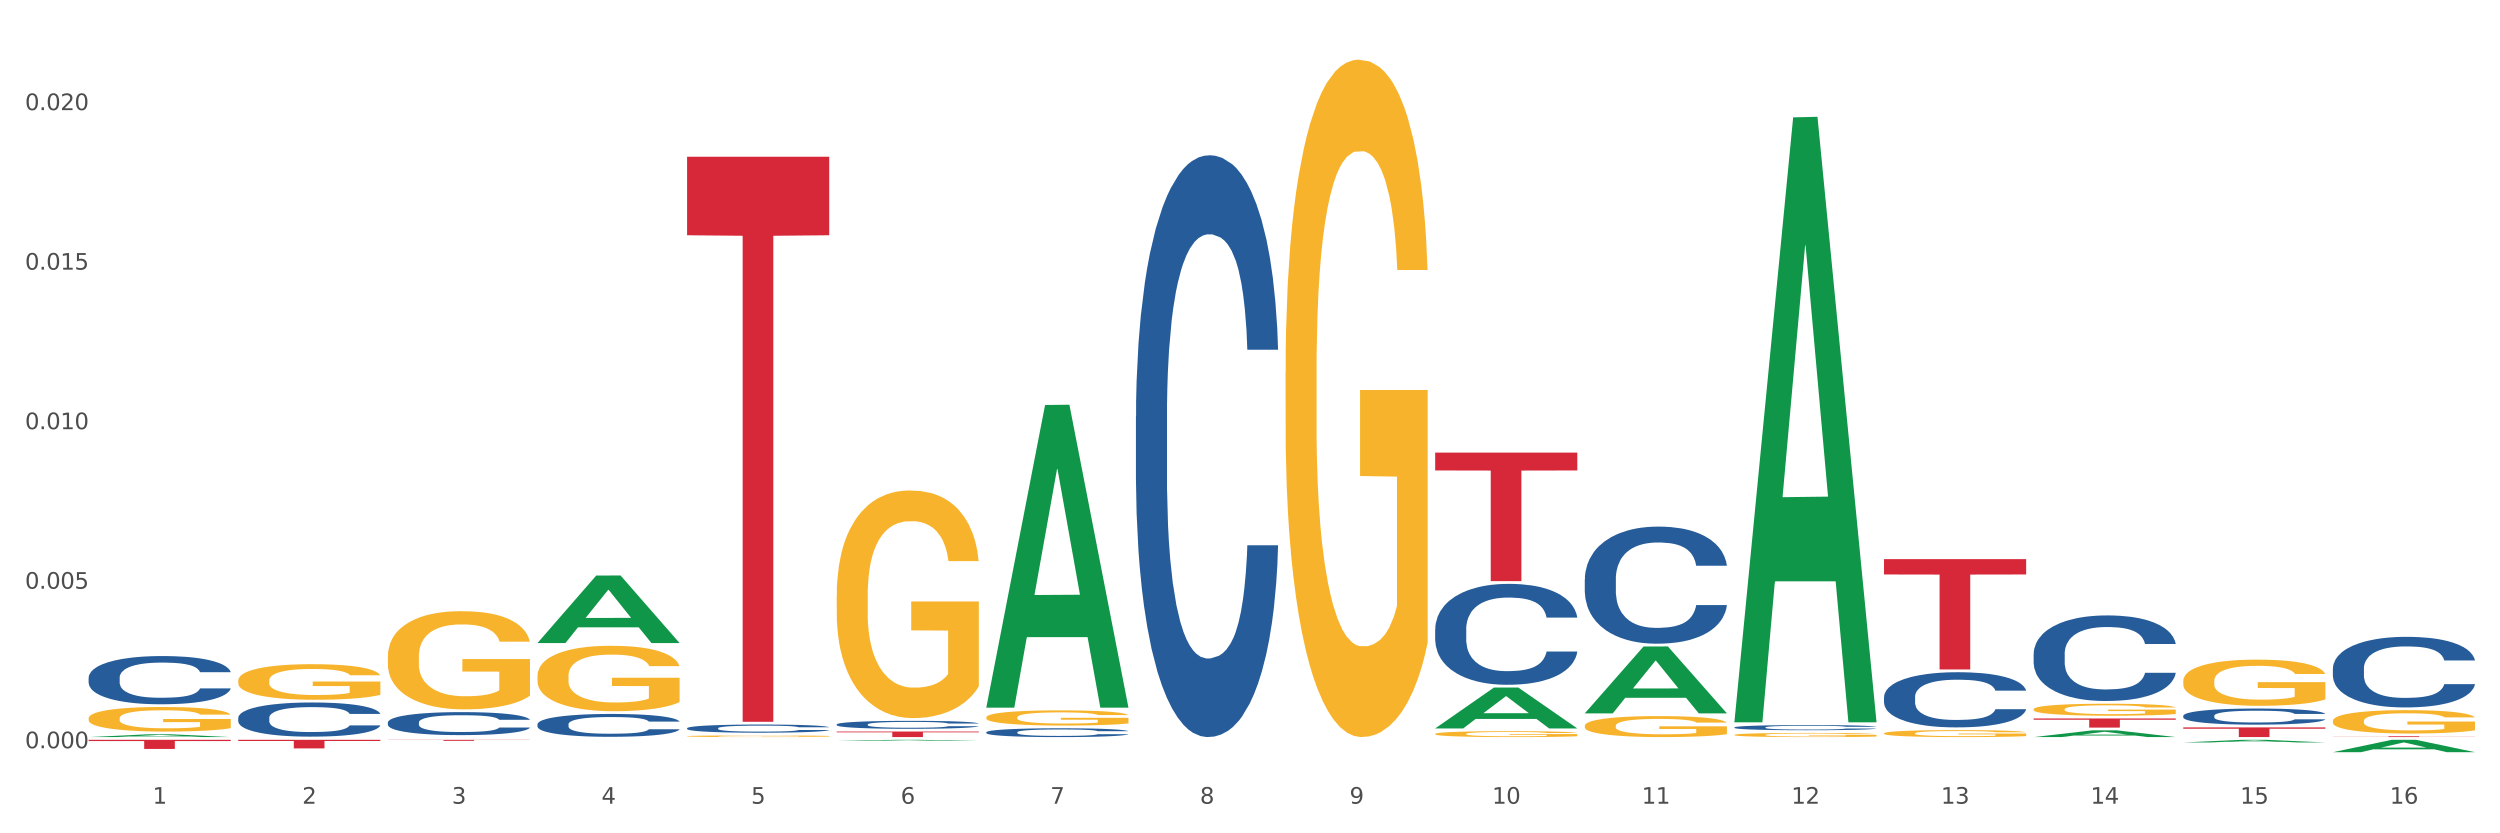 <?xml version="1.0" encoding="utf-8" standalone="no"?>
<!DOCTYPE svg PUBLIC "-//W3C//DTD SVG 1.1//EN"
  "http://www.w3.org/Graphics/SVG/1.1/DTD/svg11.dtd">
<svg xmlns:xlink="http://www.w3.org/1999/xlink" width="1080pt" height="360pt" viewBox="0 0 1080 360" xmlns="http://www.w3.org/2000/svg" version="1.1">
 <rect x="0" y="0" width="1080" height="360" fill="#333333" stroke="none"/>
 <defs>
  <style type="text/css">*{stroke-linejoin: round; stroke-linecap: butt}</style>
 </defs>
 <g id="figure_1">
  <g id="patch_1">
   <path d="M 0 360 
L 1080 360 
L 1080 0 
L 0 0 
z
" style="fill: #ffffff; stroke: #ffffff; stroke-linejoin: miter"/>
  </g>
  <g id="axes_1">
   <g id="matplotlib.axis_1">
    <g id="xtick_1">
     <g id="text_1">
      <!-- 1 -->
      <g style="fill: #4d4d4d" transform="translate(65.93 347.204) scale(0.096 -0.096)">
       <defs>
        <path id="DejaVuSans-31" d="M 794 531 
L 1825 531 
L 1825 4091 
L 703 3866 
L 703 4441 
L 1819 4666 
L 2450 4666 
L 2450 531 
L 3481 531 
L 3481 0 
L 794 0 
L 794 531 
z
" transform="scale(0.016)"/>
       </defs>
       <use xlink:href="#DejaVuSans-31"/>
      </g>
     </g>
    </g>
    <g id="xtick_2">
     <g id="text_2">
      <!-- 2 -->
      <g style="fill: #4d4d4d" transform="translate(130.565 347.204) scale(0.096 -0.096)">
       <defs>
        <path id="DejaVuSans-32" d="M 1228 531 
L 3431 531 
L 3431 0 
L 469 0 
L 469 531 
Q 828 903 1448 1529 
Q 2069 2156 2228 2338 
Q 2531 2678 2651 2914 
Q 2772 3150 2772 3378 
Q 2772 3750 2511 3984 
Q 2250 4219 1831 4219 
Q 1534 4219 1204 4116 
Q 875 4013 500 3803 
L 500 4441 
Q 881 4594 1212 4672 
Q 1544 4750 1819 4750 
Q 2544 4750 2975 4387 
Q 3406 4025 3406 3419 
Q 3406 3131 3298 2873 
Q 3191 2616 2906 2266 
Q 2828 2175 2409 1742 
Q 1991 1309 1228 531 
z
" transform="scale(0.016)"/>
       </defs>
       <use xlink:href="#DejaVuSans-32"/>
      </g>
     </g>
    </g>
    <g id="xtick_3">
     <g id="text_3">
      <!-- 3 -->
      <g style="fill: #4d4d4d" transform="translate(195.199 347.204) scale(0.096 -0.096)">
       <defs>
        <path id="DejaVuSans-33" d="M 2597 2516 
Q 3050 2419 3304 2112 
Q 3559 1806 3559 1356 
Q 3559 666 3084 287 
Q 2609 -91 1734 -91 
Q 1441 -91 1130 -33 
Q 819 25 488 141 
L 488 750 
Q 750 597 1062 519 
Q 1375 441 1716 441 
Q 2309 441 2620 675 
Q 2931 909 2931 1356 
Q 2931 1769 2642 2001 
Q 2353 2234 1838 2234 
L 1294 2234 
L 1294 2753 
L 1863 2753 
Q 2328 2753 2575 2939 
Q 2822 3125 2822 3475 
Q 2822 3834 2567 4026 
Q 2313 4219 1838 4219 
Q 1578 4219 1281 4162 
Q 984 4106 628 3988 
L 628 4550 
Q 988 4650 1302 4700 
Q 1616 4750 1894 4750 
Q 2613 4750 3031 4423 
Q 3450 4097 3450 3541 
Q 3450 3153 3228 2886 
Q 3006 2619 2597 2516 
z
" transform="scale(0.016)"/>
       </defs>
       <use xlink:href="#DejaVuSans-33"/>
      </g>
     </g>
    </g>
    <g id="xtick_4">
     <g id="text_4">
      <!-- 4 -->
      <g style="fill: #4d4d4d" transform="translate(259.833 347.204) scale(0.096 -0.096)">
       <defs>
        <path id="DejaVuSans-34" d="M 2419 4116 
L 825 1625 
L 2419 1625 
L 2419 4116 
z
M 2253 4666 
L 3047 4666 
L 3047 1625 
L 3713 1625 
L 3713 1100 
L 3047 1100 
L 3047 0 
L 2419 0 
L 2419 1100 
L 313 1100 
L 313 1709 
L 2253 4666 
z
" transform="scale(0.016)"/>
       </defs>
       <use xlink:href="#DejaVuSans-34"/>
      </g>
     </g>
    </g>
    <g id="xtick_5">
     <g id="text_5">
      <!-- 5 -->
      <g style="fill: #4d4d4d" transform="translate(324.467 347.204) scale(0.096 -0.096)">
       <defs>
        <path id="DejaVuSans-35" d="M 691 4666 
L 3169 4666 
L 3169 4134 
L 1269 4134 
L 1269 2991 
Q 1406 3038 1543 3061 
Q 1681 3084 1819 3084 
Q 2600 3084 3056 2656 
Q 3513 2228 3513 1497 
Q 3513 744 3044 326 
Q 2575 -91 1722 -91 
Q 1428 -91 1123 -41 
Q 819 9 494 109 
L 494 744 
Q 775 591 1075 516 
Q 1375 441 1709 441 
Q 2250 441 2565 725 
Q 2881 1009 2881 1497 
Q 2881 1984 2565 2268 
Q 2250 2553 1709 2553 
Q 1456 2553 1204 2497 
Q 953 2441 691 2322 
L 691 4666 
z
" transform="scale(0.016)"/>
       </defs>
       <use xlink:href="#DejaVuSans-35"/>
      </g>
     </g>
    </g>
    <g id="xtick_6">
     <g id="text_6">
      <!-- 6 -->
      <g style="fill: #4d4d4d" transform="translate(389.102 347.204) scale(0.096 -0.096)">
       <defs>
        <path id="DejaVuSans-36" d="M 2113 2584 
Q 1688 2584 1439 2293 
Q 1191 2003 1191 1497 
Q 1191 994 1439 701 
Q 1688 409 2113 409 
Q 2538 409 2786 701 
Q 3034 994 3034 1497 
Q 3034 2003 2786 2293 
Q 2538 2584 2113 2584 
z
M 3366 4563 
L 3366 3988 
Q 3128 4100 2886 4159 
Q 2644 4219 2406 4219 
Q 1781 4219 1451 3797 
Q 1122 3375 1075 2522 
Q 1259 2794 1537 2939 
Q 1816 3084 2150 3084 
Q 2853 3084 3261 2657 
Q 3669 2231 3669 1497 
Q 3669 778 3244 343 
Q 2819 -91 2113 -91 
Q 1303 -91 875 529 
Q 447 1150 447 2328 
Q 447 3434 972 4092 
Q 1497 4750 2381 4750 
Q 2619 4750 2861 4703 
Q 3103 4656 3366 4563 
z
" transform="scale(0.016)"/>
       </defs>
       <use xlink:href="#DejaVuSans-36"/>
      </g>
     </g>
    </g>
    <g id="xtick_7">
     <g id="text_7">
      <!-- 7 -->
      <g style="fill: #4d4d4d" transform="translate(453.736 347.204) scale(0.096 -0.096)">
       <defs>
        <path id="DejaVuSans-37" d="M 525 4666 
L 3525 4666 
L 3525 4397 
L 1831 0 
L 1172 0 
L 2766 4134 
L 525 4134 
L 525 4666 
z
" transform="scale(0.016)"/>
       </defs>
       <use xlink:href="#DejaVuSans-37"/>
      </g>
     </g>
    </g>
    <g id="xtick_8">
     <g id="text_8">
      <!-- 8 -->
      <g style="fill: #4d4d4d" transform="translate(518.37 347.204) scale(0.096 -0.096)">
       <defs>
        <path id="DejaVuSans-38" d="M 2034 2216 
Q 1584 2216 1326 1975 
Q 1069 1734 1069 1313 
Q 1069 891 1326 650 
Q 1584 409 2034 409 
Q 2484 409 2743 651 
Q 3003 894 3003 1313 
Q 3003 1734 2745 1975 
Q 2488 2216 2034 2216 
z
M 1403 2484 
Q 997 2584 770 2862 
Q 544 3141 544 3541 
Q 544 4100 942 4425 
Q 1341 4750 2034 4750 
Q 2731 4750 3128 4425 
Q 3525 4100 3525 3541 
Q 3525 3141 3298 2862 
Q 3072 2584 2669 2484 
Q 3125 2378 3379 2068 
Q 3634 1759 3634 1313 
Q 3634 634 3220 271 
Q 2806 -91 2034 -91 
Q 1263 -91 848 271 
Q 434 634 434 1313 
Q 434 1759 690 2068 
Q 947 2378 1403 2484 
z
M 1172 3481 
Q 1172 3119 1398 2916 
Q 1625 2713 2034 2713 
Q 2441 2713 2670 2916 
Q 2900 3119 2900 3481 
Q 2900 3844 2670 4047 
Q 2441 4250 2034 4250 
Q 1625 4250 1398 4047 
Q 1172 3844 1172 3481 
z
" transform="scale(0.016)"/>
       </defs>
       <use xlink:href="#DejaVuSans-38"/>
      </g>
     </g>
    </g>
    <g id="xtick_9">
     <g id="text_9">
      <!-- 9 -->
      <g style="fill: #4d4d4d" transform="translate(583.005 347.204) scale(0.096 -0.096)">
       <defs>
        <path id="DejaVuSans-39" d="M 703 97 
L 703 672 
Q 941 559 1184 500 
Q 1428 441 1663 441 
Q 2288 441 2617 861 
Q 2947 1281 2994 2138 
Q 2813 1869 2534 1725 
Q 2256 1581 1919 1581 
Q 1219 1581 811 2004 
Q 403 2428 403 3163 
Q 403 3881 828 4315 
Q 1253 4750 1959 4750 
Q 2769 4750 3195 4129 
Q 3622 3509 3622 2328 
Q 3622 1225 3098 567 
Q 2575 -91 1691 -91 
Q 1453 -91 1209 -44 
Q 966 3 703 97 
z
M 1959 2075 
Q 2384 2075 2632 2365 
Q 2881 2656 2881 3163 
Q 2881 3666 2632 3958 
Q 2384 4250 1959 4250 
Q 1534 4250 1286 3958 
Q 1038 3666 1038 3163 
Q 1038 2656 1286 2365 
Q 1534 2075 1959 2075 
z
" transform="scale(0.016)"/>
       </defs>
       <use xlink:href="#DejaVuSans-39"/>
      </g>
     </g>
    </g>
    <g id="xtick_10">
     <g id="text_10">
      <!-- 10 -->
      <g style="fill: #4d4d4d" transform="translate(644.585 347.204) scale(0.096 -0.096)">
       <defs>
        <path id="DejaVuSans-30" d="M 2034 4250 
Q 1547 4250 1301 3770 
Q 1056 3291 1056 2328 
Q 1056 1369 1301 889 
Q 1547 409 2034 409 
Q 2525 409 2770 889 
Q 3016 1369 3016 2328 
Q 3016 3291 2770 3770 
Q 2525 4250 2034 4250 
z
M 2034 4750 
Q 2819 4750 3233 4129 
Q 3647 3509 3647 2328 
Q 3647 1150 3233 529 
Q 2819 -91 2034 -91 
Q 1250 -91 836 529 
Q 422 1150 422 2328 
Q 422 3509 836 4129 
Q 1250 4750 2034 4750 
z
" transform="scale(0.016)"/>
       </defs>
       <use xlink:href="#DejaVuSans-31"/>
       <use xlink:href="#DejaVuSans-30" transform="translate(63.623 0)"/>
      </g>
     </g>
    </g>
    <g id="xtick_11">
     <g id="text_11">
      <!-- 11 -->
      <g style="fill: #4d4d4d" transform="translate(709.219 347.204) scale(0.096 -0.096)">
       <use xlink:href="#DejaVuSans-31"/>
       <use xlink:href="#DejaVuSans-31" transform="translate(63.623 0)"/>
      </g>
     </g>
    </g>
    <g id="xtick_12">
     <g id="text_12">
      <!-- 12 -->
      <g style="fill: #4d4d4d" transform="translate(773.854 347.204) scale(0.096 -0.096)">
       <use xlink:href="#DejaVuSans-31"/>
       <use xlink:href="#DejaVuSans-32" transform="translate(63.623 0)"/>
      </g>
     </g>
    </g>
    <g id="xtick_13">
     <g id="text_13">
      <!-- 13 -->
      <g style="fill: #4d4d4d" transform="translate(838.488 347.204) scale(0.096 -0.096)">
       <use xlink:href="#DejaVuSans-31"/>
       <use xlink:href="#DejaVuSans-33" transform="translate(63.623 0)"/>
      </g>
     </g>
    </g>
    <g id="xtick_14">
     <g id="text_14">
      <!-- 14 -->
      <g style="fill: #4d4d4d" transform="translate(903.122 347.204) scale(0.096 -0.096)">
       <use xlink:href="#DejaVuSans-31"/>
       <use xlink:href="#DejaVuSans-34" transform="translate(63.623 0)"/>
      </g>
     </g>
    </g>
    <g id="xtick_15">
     <g id="text_15">
      <!-- 15 -->
      <g style="fill: #4d4d4d" transform="translate(967.756 347.204) scale(0.096 -0.096)">
       <use xlink:href="#DejaVuSans-31"/>
       <use xlink:href="#DejaVuSans-35" transform="translate(63.623 0)"/>
      </g>
     </g>
    </g>
    <g id="xtick_16">
     <g id="text_16">
      <!-- 16 -->
      <g style="fill: #4d4d4d" transform="translate(1032.391 347.204) scale(0.096 -0.096)">
       <use xlink:href="#DejaVuSans-31"/>
       <use xlink:href="#DejaVuSans-36" transform="translate(63.623 0)"/>
      </g>
     </g>
    </g>
    <g id="xtick_17"/>
    <g id="xtick_18"/>
    <g id="xtick_19"/>
    <g id="xtick_20"/>
    <g id="xtick_21"/>
    <g id="xtick_22"/>
    <g id="xtick_23"/>
    <g id="xtick_24"/>
    <g id="xtick_25"/>
    <g id="xtick_26"/>
    <g id="xtick_27"/>
    <g id="xtick_28"/>
    <g id="xtick_29"/>
    <g id="xtick_30"/>
    <g id="xtick_31"/>
   </g>
   <g id="matplotlib.axis_2">
    <g id="ytick_1">
     <g id="text_17">
      <!-- 0.000 -->
      <g style="fill: #4d4d4d" transform="translate(10.8 323.247) scale(0.096 -0.096)">
       <defs>
        <path id="DejaVuSans-2e" d="M 684 794 
L 1344 794 
L 1344 0 
L 684 0 
L 684 794 
z
" transform="scale(0.016)"/>
       </defs>
       <use xlink:href="#DejaVuSans-30"/>
       <use xlink:href="#DejaVuSans-2e" transform="translate(63.623 0)"/>
       <use xlink:href="#DejaVuSans-30" transform="translate(95.41 0)"/>
       <use xlink:href="#DejaVuSans-30" transform="translate(159.033 0)"/>
       <use xlink:href="#DejaVuSans-30" transform="translate(222.656 0)"/>
      </g>
     </g>
    </g>
    <g id="ytick_2">
     <g id="text_18">
      <!-- 0.005 -->
      <g style="fill: #4d4d4d" transform="translate(10.8 254.328) scale(0.096 -0.096)">
       <use xlink:href="#DejaVuSans-30"/>
       <use xlink:href="#DejaVuSans-2e" transform="translate(63.623 0)"/>
       <use xlink:href="#DejaVuSans-30" transform="translate(95.41 0)"/>
       <use xlink:href="#DejaVuSans-30" transform="translate(159.033 0)"/>
       <use xlink:href="#DejaVuSans-35" transform="translate(222.656 0)"/>
      </g>
     </g>
    </g>
    <g id="ytick_3">
     <g id="text_19">
      <!-- 0.010 -->
      <g style="fill: #4d4d4d" transform="translate(10.8 185.41) scale(0.096 -0.096)">
       <use xlink:href="#DejaVuSans-30"/>
       <use xlink:href="#DejaVuSans-2e" transform="translate(63.623 0)"/>
       <use xlink:href="#DejaVuSans-30" transform="translate(95.41 0)"/>
       <use xlink:href="#DejaVuSans-31" transform="translate(159.033 0)"/>
       <use xlink:href="#DejaVuSans-30" transform="translate(222.656 0)"/>
      </g>
     </g>
    </g>
    <g id="ytick_4">
     <g id="text_20">
      <!-- 0.015 -->
      <g style="fill: #4d4d4d" transform="translate(10.8 116.491) scale(0.096 -0.096)">
       <use xlink:href="#DejaVuSans-30"/>
       <use xlink:href="#DejaVuSans-2e" transform="translate(63.623 0)"/>
       <use xlink:href="#DejaVuSans-30" transform="translate(95.41 0)"/>
       <use xlink:href="#DejaVuSans-31" transform="translate(159.033 0)"/>
       <use xlink:href="#DejaVuSans-35" transform="translate(222.656 0)"/>
      </g>
     </g>
    </g>
    <g id="ytick_5">
     <g id="text_21">
      <!-- 0.020 -->
      <g style="fill: #4d4d4d" transform="translate(10.8 47.573) scale(0.096 -0.096)">
       <use xlink:href="#DejaVuSans-30"/>
       <use xlink:href="#DejaVuSans-2e" transform="translate(63.623 0)"/>
       <use xlink:href="#DejaVuSans-30" transform="translate(95.41 0)"/>
       <use xlink:href="#DejaVuSans-32" transform="translate(159.033 0)"/>
       <use xlink:href="#DejaVuSans-30" transform="translate(222.656 0)"/>
      </g>
     </g>
    </g>
    <g id="ytick_6"/>
    <g id="ytick_7"/>
    <g id="ytick_8"/>
    <g id="ytick_9"/>
   </g>
   <g id="PolyCollection_1">
    <path d="M 38.283 318.422 
L 38.346 318.421 
L 63.667 317.217 
L 74.175 317.215 
L 99.686 318.424 
L 87.532 318.424 
L 82.024 318.143 
L 55.881 318.143 
L 55.691 318.147 
L 50.374 318.424 
L 38.283 318.424 
L 38.283 318.422 
L 59.173 317.975 
L 78.733 317.974 
L 69.048 317.473 
L 68.921 317.471 
L 68.794 317.474 
L 59.109 317.974 
L 59.173 317.975 
L 38.283 318.422 
z
" clip-path="url(#p42438e0890)" style="fill: #109648"/>
    <path d="M 232.186 277.754 
L 232.249 277.726 
L 257.57 248.632 
L 268.078 248.605 
L 293.588 277.809 
L 281.435 277.809 
L 275.927 271.008 
L 249.784 271.008 
L 249.594 271.118 
L 244.276 277.809 
L 232.186 277.809 
L 232.186 277.754 
L 253.075 266.95 
L 272.636 266.922 
L 262.95 254.829 
L 262.824 254.774 
L 262.697 254.857 
L 253.012 266.922 
L 253.075 266.95 
L 232.186 277.754 
z
" clip-path="url(#p42438e0890)" style="fill: #109648"/>
    <path d="M 813.895 241.547 
L 875.297 241.547 
L 875.297 248.172 
L 851.143 248.217 
L 851.143 289.223 
L 837.903 289.223 
L 837.903 248.217 
L 813.895 248.172 
L 813.895 241.591 
L 813.895 241.547 
z
" clip-path="url(#p42438e0890)" style="fill: #d62839"/>
    <path d="M 878.529 310.363 
L 939.931 310.363 
L 939.931 310.914 
L 915.778 310.918 
L 915.778 314.327 
L 902.537 314.327 
L 902.537 310.918 
L 878.529 310.914 
L 878.529 310.367 
L 878.529 310.363 
z
" clip-path="url(#p42438e0890)" style="fill: #d62839"/>
    <path d="M 943.163 320.735 
L 943.226 320.734 
L 968.547 319.601 
L 979.055 319.6 
L 1004.566 320.737 
L 992.412 320.737 
L 986.905 320.472 
L 960.761 320.472 
L 960.571 320.477 
L 955.254 320.737 
L 943.163 320.737 
L 943.163 320.735 
L 964.053 320.314 
L 983.613 320.313 
L 973.928 319.842 
L 973.801 319.84 
L 973.675 319.843 
L 963.989 320.313 
L 964.053 320.314 
L 943.163 320.735 
z
" clip-path="url(#p42438e0890)" style="fill: #109648"/>
    <path d="M 1007.797 324.939 
L 1007.861 324.934 
L 1033.181 319.605 
L 1043.689 319.6 
L 1069.2 324.95 
L 1057.046 324.95 
L 1051.539 323.704 
L 1025.395 323.704 
L 1025.205 323.724 
L 1019.888 324.95 
L 1007.797 324.95 
L 1007.797 324.939 
L 1028.687 322.96 
L 1048.247 322.955 
L 1038.562 320.74 
L 1038.435 320.73 
L 1038.309 320.745 
L 1028.624 322.955 
L 1028.687 322.96 
L 1007.797 324.939 
z
" clip-path="url(#p42438e0890)" style="fill: #109648"/>
    <path d="M 619.992 195.519 
L 681.394 195.519 
L 681.394 203.236 
L 657.241 203.288 
L 657.241 251.052 
L 644 251.052 
L 644 203.288 
L 619.992 203.236 
L 619.992 195.571 
L 619.992 195.519 
z
" clip-path="url(#p42438e0890)" style="fill: #d62839"/>
    <path d="M 361.454 316.021 
L 422.857 316.021 
L 422.857 316.355 
L 398.703 316.358 
L 398.703 318.424 
L 385.463 318.424 
L 385.463 316.358 
L 361.454 316.355 
L 361.454 316.024 
L 361.454 316.021 
z
" clip-path="url(#p42438e0890)" style="fill: #d62839"/>
    <path d="M 878.529 318.419 
L 878.592 318.416 
L 903.913 315.505 
L 914.421 315.502 
L 939.931 318.424 
L 927.777 318.424 
L 922.27 317.744 
L 896.127 317.744 
L 895.937 317.755 
L 890.619 318.424 
L 878.529 318.424 
L 878.529 318.419 
L 899.418 317.338 
L 918.979 317.335 
L 909.293 316.125 
L 909.167 316.119 
L 909.04 316.128 
L 899.355 317.335 
L 899.418 317.338 
L 878.529 318.419 
z
" clip-path="url(#p42438e0890)" style="fill: #109648"/>
    <path d="M 296.82 318.039 
L 296.893 318.039 
L 296.893 318.015 
L 297.038 317.995 
L 297.763 317.946 
L 298.85 317.905 
L 299.647 317.884 
L 300.445 317.866 
L 301.387 317.848 
L 302.547 317.83 
L 304.65 317.803 
L 305.954 317.79 
L 307.549 317.775 
L 310.449 317.754 
L 312.551 317.743 
L 314.726 317.733 
L 318.278 317.721 
L 320.598 317.716 
L 323.063 317.712 
L 326.035 317.709 
L 328.283 317.709 
L 333.212 317.711 
L 337.417 317.716 
L 339.447 317.721 
L 342.057 317.729 
L 343.434 317.734 
L 345.681 317.745 
L 348.001 317.758 
L 349.596 317.77 
L 351.988 317.792 
L 353.801 317.814 
L 355.468 317.842 
L 356.338 317.861 
L 356.99 317.879 
L 357.57 317.899 
L 358.15 317.931 
L 345.101 317.931 
L 344.594 317.908 
L 343.796 317.886 
L 342.637 317.865 
L 341.622 317.852 
L 339.882 317.836 
L 338.287 317.826 
L 336.619 317.818 
L 334.59 317.811 
L 332.995 317.808 
L 330.747 317.805 
L 326.325 317.806 
L 323.353 317.811 
L 321.323 317.818 
L 320.018 317.824 
L 318.858 317.83 
L 317.554 317.839 
L 316.031 317.853 
L 314.944 317.865 
L 313.856 317.881 
L 312.986 317.897 
L 312.189 317.915 
L 311.536 317.935 
L 311.029 317.955 
L 310.594 317.98 
L 310.232 318.021 
L 310.232 318.111 
L 310.377 318.131 
L 310.739 318.158 
L 311.174 318.178 
L 311.899 318.202 
L 312.551 318.218 
L 313.784 318.242 
L 315.161 318.262 
L 316.249 318.274 
L 317.336 318.284 
L 319.221 318.299 
L 321.323 318.311 
L 323.136 318.318 
L 325.6 318.324 
L 327.268 318.327 
L 328.718 318.328 
L 332.27 318.328 
L 334.807 318.326 
L 337.634 318.322 
L 339.809 318.316 
L 341.622 318.309 
L 343.651 318.297 
L 344.956 318.286 
L 344.956 318.149 
L 329.008 318.149 
L 329.008 318.058 
L 358.223 318.058 
L 358.223 318.324 
L 356.99 318.338 
L 355.613 318.351 
L 354.163 318.362 
L 351.988 318.375 
L 349.378 318.388 
L 347.059 318.398 
L 344.594 318.405 
L 341.694 318.413 
L 337.924 318.419 
L 335.605 318.422 
L 332.705 318.424 
L 329.298 318.424 
L 326.325 318.423 
L 323.426 318.42 
L 320.381 318.414 
L 317.409 318.405 
L 315.161 318.397 
L 312.914 318.386 
L 310.522 318.373 
L 308.637 318.36 
L 307.187 318.348 
L 305.592 318.333 
L 303.852 318.313 
L 302.547 318.296 
L 301.387 318.277 
L 300.155 318.254 
L 299.285 318.233 
L 298.415 318.208 
L 297.908 318.189 
L 297.328 318.16 
L 296.893 318.118 
L 296.82 318.039 
z
" clip-path="url(#p42438e0890)" style="fill: #f7b32b"/>
    <path d="M 361.454 257.327 
L 361.527 257.237 
L 361.527 254.004 
L 361.672 251.22 
L 362.397 244.484 
L 363.484 238.916 
L 364.282 235.953 
L 365.079 233.528 
L 366.022 231.103 
L 367.182 228.588 
L 369.284 224.906 
L 370.589 223.02 
L 372.184 221.044 
L 375.083 218.17 
L 377.186 216.554 
L 379.361 215.207 
L 382.913 213.59 
L 385.233 212.871 
L 387.697 212.333 
L 390.67 211.973 
L 392.917 211.884 
L 397.847 212.153 
L 402.051 212.961 
L 404.081 213.59 
L 406.691 214.668 
L 408.068 215.386 
L 410.316 216.823 
L 412.635 218.709 
L 414.23 220.326 
L 416.623 223.379 
L 418.435 226.433 
L 420.102 230.205 
L 420.972 232.809 
L 421.625 235.234 
L 422.205 238.018 
L 422.785 242.419 
L 409.736 242.419 
L 409.228 239.276 
L 408.431 236.312 
L 407.271 233.438 
L 406.256 231.642 
L 404.516 229.396 
L 402.921 227.959 
L 401.254 226.882 
L 399.224 225.984 
L 397.629 225.535 
L 395.382 225.175 
L 390.96 225.265 
L 387.987 225.984 
L 385.958 226.882 
L 384.653 227.69 
L 383.493 228.588 
L 382.188 229.845 
L 380.665 231.731 
L 379.578 233.438 
L 378.491 235.593 
L 377.621 237.749 
L 376.823 240.263 
L 376.171 242.958 
L 375.663 245.742 
L 375.228 249.155 
L 374.866 254.813 
L 374.866 267.117 
L 375.011 269.901 
L 375.373 273.583 
L 375.808 276.367 
L 376.533 279.69 
L 377.186 281.935 
L 378.418 285.168 
L 379.796 287.863 
L 380.883 289.569 
L 381.97 291.006 
L 383.855 292.982 
L 385.958 294.598 
L 387.77 295.586 
L 390.235 296.484 
L 391.902 296.844 
L 393.352 297.023 
L 396.904 297.023 
L 399.441 296.754 
L 402.269 296.125 
L 404.444 295.317 
L 406.256 294.329 
L 408.286 292.712 
L 409.591 291.186 
L 409.591 272.415 
L 393.642 272.325 
L 393.642 259.842 
L 422.857 259.842 
L 422.857 296.484 
L 421.625 298.37 
L 420.247 300.077 
L 418.797 301.603 
L 416.623 303.489 
L 414.013 305.286 
L 411.693 306.543 
L 409.228 307.621 
L 406.328 308.609 
L 402.559 309.507 
L 400.239 309.866 
L 397.339 310.135 
L 393.932 310.225 
L 390.96 310.046 
L 388.06 309.597 
L 385.015 308.788 
L 382.043 307.621 
L 379.796 306.453 
L 377.548 305.016 
L 375.156 303.13 
L 373.271 301.334 
L 371.821 299.717 
L 370.226 297.652 
L 368.486 294.958 
L 367.182 292.533 
L 366.022 290.018 
L 364.789 286.785 
L 363.919 284.001 
L 363.049 280.498 
L 362.542 277.894 
L 361.962 273.852 
L 361.527 268.194 
L 361.454 257.327 
z
" clip-path="url(#p42438e0890)" style="fill: #f7b32b"/>
    <path d="M 426.089 309.91 
L 426.161 309.904 
L 426.161 309.688 
L 426.306 309.503 
L 427.031 309.054 
L 428.119 308.682 
L 428.916 308.485 
L 429.713 308.323 
L 430.656 308.161 
L 431.816 307.994 
L 433.918 307.748 
L 435.223 307.622 
L 436.818 307.491 
L 439.718 307.299 
L 441.82 307.191 
L 443.995 307.101 
L 447.547 306.993 
L 449.867 306.946 
L 452.332 306.91 
L 455.304 306.886 
L 457.551 306.88 
L 462.481 306.898 
L 466.686 306.952 
L 468.715 306.993 
L 471.325 307.065 
L 472.703 307.113 
L 474.95 307.209 
L 477.27 307.335 
L 478.865 307.443 
L 481.257 307.646 
L 483.069 307.85 
L 484.737 308.101 
L 485.606 308.275 
L 486.259 308.437 
L 486.839 308.622 
L 487.419 308.916 
L 474.37 308.916 
L 473.862 308.706 
L 473.065 308.509 
L 471.905 308.317 
L 470.89 308.197 
L 469.15 308.047 
L 467.555 307.952 
L 465.888 307.88 
L 463.858 307.82 
L 462.263 307.79 
L 460.016 307.766 
L 455.594 307.772 
L 452.622 307.82 
L 450.592 307.88 
L 449.287 307.934 
L 448.127 307.994 
L 446.822 308.077 
L 445.3 308.203 
L 444.212 308.317 
L 443.125 308.461 
L 442.255 308.604 
L 441.458 308.772 
L 440.805 308.952 
L 440.298 309.137 
L 439.863 309.365 
L 439.5 309.742 
L 439.5 310.563 
L 439.645 310.748 
L 440.008 310.994 
L 440.443 311.18 
L 441.168 311.401 
L 441.82 311.551 
L 443.052 311.766 
L 444.43 311.946 
L 445.517 312.06 
L 446.605 312.156 
L 448.489 312.287 
L 450.592 312.395 
L 452.404 312.461 
L 454.869 312.521 
L 456.536 312.545 
L 457.986 312.557 
L 461.538 312.557 
L 464.076 312.539 
L 466.903 312.497 
L 469.078 312.443 
L 470.89 312.377 
L 472.92 312.269 
L 474.225 312.168 
L 474.225 310.916 
L 458.276 310.91 
L 458.276 310.078 
L 487.491 310.078 
L 487.491 312.521 
L 486.259 312.647 
L 484.882 312.761 
L 483.432 312.862 
L 481.257 312.988 
L 478.647 313.108 
L 476.327 313.192 
L 473.862 313.264 
L 470.963 313.329 
L 467.193 313.389 
L 464.873 313.413 
L 461.973 313.431 
L 458.566 313.437 
L 455.594 313.425 
L 452.694 313.395 
L 449.649 313.341 
L 446.677 313.264 
L 444.43 313.186 
L 442.182 313.09 
L 439.79 312.964 
L 437.905 312.844 
L 436.455 312.737 
L 434.861 312.599 
L 433.121 312.419 
L 431.816 312.258 
L 430.656 312.09 
L 429.424 311.874 
L 428.554 311.689 
L 427.684 311.455 
L 427.176 311.281 
L 426.596 311.012 
L 426.161 310.635 
L 426.089 309.91 
z
" clip-path="url(#p42438e0890)" style="fill: #f7b32b"/>
    <path d="M 555.357 161 
L 555.43 160.733 
L 555.43 151.111 
L 555.575 142.825 
L 556.3 122.78 
L 557.387 106.209 
L 558.185 97.389 
L 558.982 90.172 
L 559.924 82.956 
L 561.084 75.472 
L 563.187 64.514 
L 564.492 58.901 
L 566.086 53.021 
L 568.986 44.469 
L 571.089 39.658 
L 573.263 35.649 
L 576.816 30.838 
L 579.135 28.7 
L 581.6 27.096 
L 584.573 26.027 
L 586.82 25.759 
L 591.749 26.561 
L 595.954 28.967 
L 597.984 30.838 
L 600.594 34.045 
L 601.971 36.183 
L 604.218 40.46 
L 606.538 46.072 
L 608.133 50.883 
L 610.525 59.971 
L 612.338 69.058 
L 614.005 80.283 
L 614.875 88.034 
L 615.528 95.251 
L 616.107 103.536 
L 616.687 116.633 
L 603.638 116.633 
L 603.131 107.278 
L 602.334 98.458 
L 601.174 89.905 
L 600.159 84.56 
L 598.419 77.878 
L 596.824 73.602 
L 595.157 70.394 
L 593.127 67.721 
L 591.532 66.385 
L 589.285 65.316 
L 584.862 65.583 
L 581.89 67.721 
L 579.86 70.394 
L 578.555 72.8 
L 577.396 75.472 
L 576.091 79.214 
L 574.568 84.827 
L 573.481 89.905 
L 572.393 96.32 
L 571.524 102.734 
L 570.726 110.218 
L 570.074 118.236 
L 569.566 126.522 
L 569.131 136.678 
L 568.769 153.516 
L 568.769 190.133 
L 568.914 198.418 
L 569.276 209.377 
L 569.711 217.662 
L 570.436 227.551 
L 571.089 234.233 
L 572.321 243.855 
L 573.698 251.873 
L 574.786 256.951 
L 575.873 261.228 
L 577.758 267.108 
L 579.86 271.919 
L 581.673 274.859 
L 584.138 277.531 
L 585.805 278.601 
L 587.255 279.135 
L 590.807 279.135 
L 593.344 278.333 
L 596.172 276.462 
L 598.346 274.057 
L 600.159 271.117 
L 602.189 266.306 
L 603.494 261.762 
L 603.494 205.902 
L 587.545 205.635 
L 587.545 168.484 
L 616.76 168.484 
L 616.76 277.531 
L 615.528 283.144 
L 614.15 288.222 
L 612.7 292.766 
L 610.525 298.379 
L 607.916 303.724 
L 605.596 307.466 
L 603.131 310.673 
L 600.231 313.613 
L 596.462 316.286 
L 594.142 317.355 
L 591.242 318.157 
L 587.835 318.424 
L 584.862 317.89 
L 581.963 316.553 
L 578.918 314.148 
L 575.946 310.673 
L 573.698 307.199 
L 571.451 302.922 
L 569.059 297.31 
L 567.174 291.964 
L 565.724 287.153 
L 564.129 281.006 
L 562.389 272.988 
L 561.084 265.771 
L 559.924 258.288 
L 558.692 248.666 
L 557.822 240.38 
L 556.952 229.957 
L 556.445 222.206 
L 555.865 210.178 
L 555.43 193.34 
L 555.357 161 
z
" clip-path="url(#p42438e0890)" style="fill: #f7b32b"/>
    <path d="M 38.283 310.329 
L 38.355 310.319 
L 38.355 309.97 
L 38.5 309.67 
L 39.225 308.942 
L 40.313 308.341 
L 41.11 308.021 
L 41.908 307.759 
L 42.85 307.498 
L 44.01 307.226 
L 46.112 306.829 
L 47.417 306.625 
L 49.012 306.412 
L 51.912 306.101 
L 54.014 305.927 
L 56.189 305.781 
L 59.741 305.607 
L 62.061 305.529 
L 64.526 305.471 
L 67.498 305.432 
L 69.745 305.423 
L 74.675 305.452 
L 78.88 305.539 
L 80.91 305.607 
L 83.519 305.723 
L 84.897 305.801 
L 87.144 305.956 
L 89.464 306.16 
L 91.059 306.334 
L 93.451 306.664 
L 95.263 306.993 
L 96.931 307.401 
L 97.801 307.682 
L 98.453 307.944 
L 99.033 308.244 
L 99.613 308.719 
L 86.564 308.719 
L 86.057 308.38 
L 85.259 308.06 
L 84.099 307.75 
L 83.084 307.556 
L 81.345 307.313 
L 79.75 307.158 
L 78.082 307.042 
L 76.052 306.945 
L 74.458 306.896 
L 72.21 306.858 
L 67.788 306.867 
L 64.816 306.945 
L 62.786 307.042 
L 61.481 307.129 
L 60.321 307.226 
L 59.016 307.362 
L 57.494 307.566 
L 56.407 307.75 
L 55.319 307.982 
L 54.449 308.215 
L 53.652 308.487 
L 52.999 308.778 
L 52.492 309.078 
L 52.057 309.447 
L 51.694 310.057 
L 51.694 311.386 
L 51.839 311.686 
L 52.202 312.084 
L 52.637 312.385 
L 53.362 312.743 
L 54.014 312.986 
L 55.247 313.335 
L 56.624 313.626 
L 57.711 313.81 
L 58.799 313.965 
L 60.684 314.178 
L 62.786 314.353 
L 64.598 314.46 
L 67.063 314.557 
L 68.731 314.595 
L 70.18 314.615 
L 73.733 314.615 
L 76.27 314.586 
L 79.097 314.518 
L 81.272 314.43 
L 83.084 314.324 
L 85.114 314.149 
L 86.419 313.984 
L 86.419 311.958 
L 70.47 311.948 
L 70.47 310.6 
L 99.686 310.6 
L 99.686 314.557 
L 98.453 314.76 
L 97.076 314.944 
L 95.626 315.109 
L 93.451 315.313 
L 90.841 315.507 
L 88.521 315.643 
L 86.057 315.759 
L 83.157 315.866 
L 79.387 315.963 
L 77.067 316.001 
L 74.168 316.03 
L 70.76 316.04 
L 67.788 316.021 
L 64.888 315.972 
L 61.844 315.885 
L 58.871 315.759 
L 56.624 315.633 
L 54.377 315.478 
L 51.984 315.274 
L 50.1 315.08 
L 48.65 314.906 
L 47.055 314.683 
L 45.315 314.392 
L 44.01 314.13 
L 42.85 313.858 
L 41.618 313.509 
L 40.748 313.209 
L 39.878 312.831 
L 39.37 312.549 
L 38.79 312.113 
L 38.355 311.502 
L 38.283 310.329 
z
" clip-path="url(#p42438e0890)" style="fill: #f7b32b"/>
    <path d="M 167.552 283.638 
L 167.624 283.6 
L 167.624 282.205 
L 167.769 281.004 
L 168.494 278.098 
L 169.581 275.696 
L 170.379 274.418 
L 171.176 273.372 
L 172.119 272.326 
L 173.279 271.241 
L 175.381 269.652 
L 176.686 268.839 
L 178.281 267.987 
L 181.18 266.747 
L 183.283 266.049 
L 185.458 265.468 
L 189.01 264.771 
L 191.33 264.461 
L 193.794 264.229 
L 196.767 264.074 
L 199.014 264.035 
L 203.944 264.151 
L 208.148 264.5 
L 210.178 264.771 
L 212.788 265.236 
L 214.165 265.546 
L 216.413 266.166 
L 218.732 266.979 
L 220.327 267.677 
L 222.72 268.994 
L 224.532 270.311 
L 226.199 271.938 
L 227.069 273.062 
L 227.722 274.108 
L 228.302 275.309 
L 228.882 277.207 
L 215.833 277.207 
L 215.325 275.851 
L 214.528 274.573 
L 213.368 273.333 
L 212.353 272.558 
L 210.613 271.59 
L 209.018 270.97 
L 207.351 270.505 
L 205.321 270.117 
L 203.726 269.924 
L 201.479 269.769 
L 197.057 269.807 
L 194.084 270.117 
L 192.055 270.505 
L 190.75 270.853 
L 189.59 271.241 
L 188.285 271.783 
L 186.763 272.597 
L 185.675 273.333 
L 184.588 274.263 
L 183.718 275.193 
L 182.92 276.277 
L 182.268 277.44 
L 181.76 278.641 
L 181.325 280.113 
L 180.963 282.554 
L 180.963 287.861 
L 181.108 289.062 
L 181.47 290.651 
L 181.905 291.852 
L 182.63 293.285 
L 183.283 294.254 
L 184.515 295.648 
L 185.893 296.811 
L 186.98 297.547 
L 188.067 298.167 
L 189.952 299.019 
L 192.055 299.716 
L 193.867 300.142 
L 196.332 300.53 
L 197.999 300.685 
L 199.449 300.762 
L 203.001 300.762 
L 205.539 300.646 
L 208.366 300.375 
L 210.541 300.026 
L 212.353 299.6 
L 214.383 298.903 
L 215.688 298.244 
L 215.688 290.147 
L 199.739 290.108 
L 199.739 284.723 
L 228.954 284.723 
L 228.954 300.53 
L 227.722 301.343 
L 226.344 302.08 
L 224.894 302.738 
L 222.72 303.552 
L 220.11 304.327 
L 217.79 304.869 
L 215.325 305.334 
L 212.425 305.76 
L 208.656 306.147 
L 206.336 306.302 
L 203.436 306.419 
L 200.029 306.457 
L 197.057 306.38 
L 194.157 306.186 
L 191.112 305.837 
L 188.14 305.334 
L 185.893 304.83 
L 183.645 304.21 
L 181.253 303.397 
L 179.368 302.622 
L 177.918 301.925 
L 176.323 301.033 
L 174.584 299.871 
L 173.279 298.825 
L 172.119 297.74 
L 170.886 296.346 
L 170.016 295.145 
L 169.146 293.634 
L 168.639 292.51 
L 168.059 290.767 
L 167.624 288.326 
L 167.552 283.638 
z
" clip-path="url(#p42438e0890)" style="fill: #f7b32b"/>
    <path d="M 102.917 294.035 
L 102.99 294.021 
L 102.99 293.515 
L 103.135 293.08 
L 103.86 292.028 
L 104.947 291.157 
L 105.745 290.694 
L 106.542 290.315 
L 107.484 289.936 
L 108.644 289.543 
L 110.747 288.968 
L 112.052 288.673 
L 113.646 288.364 
L 116.546 287.915 
L 118.649 287.663 
L 120.823 287.452 
L 124.376 287.199 
L 126.695 287.087 
L 129.16 287.003 
L 132.132 286.947 
L 134.38 286.933 
L 139.309 286.975 
L 143.514 287.101 
L 145.544 287.199 
L 148.154 287.368 
L 149.531 287.48 
L 151.778 287.705 
L 154.098 287.999 
L 155.693 288.252 
L 158.085 288.729 
L 159.898 289.206 
L 161.565 289.796 
L 162.435 290.203 
L 163.087 290.582 
L 163.667 291.017 
L 164.247 291.705 
L 151.198 291.705 
L 150.691 291.213 
L 149.894 290.75 
L 148.734 290.301 
L 147.719 290.02 
L 145.979 289.67 
L 144.384 289.445 
L 142.717 289.277 
L 140.687 289.136 
L 139.092 289.066 
L 136.845 289.01 
L 132.422 289.024 
L 129.45 289.136 
L 127.42 289.277 
L 126.115 289.403 
L 124.956 289.543 
L 123.651 289.74 
L 122.128 290.035 
L 121.041 290.301 
L 119.953 290.638 
L 119.083 290.975 
L 118.286 291.368 
L 117.634 291.789 
L 117.126 292.224 
L 116.691 292.757 
L 116.329 293.642 
L 116.329 295.564 
L 116.474 296 
L 116.836 296.575 
L 117.271 297.01 
L 117.996 297.529 
L 118.649 297.88 
L 119.881 298.386 
L 121.258 298.807 
L 122.346 299.073 
L 123.433 299.298 
L 125.318 299.607 
L 127.42 299.859 
L 129.233 300.014 
L 131.697 300.154 
L 133.365 300.21 
L 134.815 300.238 
L 138.367 300.238 
L 140.904 300.196 
L 143.732 300.098 
L 145.906 299.972 
L 147.719 299.817 
L 149.749 299.565 
L 151.053 299.326 
L 151.053 296.393 
L 135.105 296.379 
L 135.105 294.428 
L 164.32 294.428 
L 164.32 300.154 
L 163.087 300.449 
L 161.71 300.716 
L 160.26 300.954 
L 158.085 301.249 
L 155.476 301.53 
L 153.156 301.726 
L 150.691 301.894 
L 147.791 302.049 
L 144.022 302.189 
L 141.702 302.245 
L 138.802 302.287 
L 135.395 302.302 
L 132.422 302.273 
L 129.523 302.203 
L 126.478 302.077 
L 123.506 301.894 
L 121.258 301.712 
L 119.011 301.487 
L 116.619 301.193 
L 114.734 300.912 
L 113.284 300.659 
L 111.689 300.337 
L 109.949 299.915 
L 108.644 299.537 
L 107.484 299.144 
L 106.252 298.638 
L 105.382 298.203 
L 104.512 297.656 
L 104.005 297.249 
L 103.425 296.617 
L 102.99 295.733 
L 102.917 294.035 
z
" clip-path="url(#p42438e0890)" style="fill: #f7b32b"/>
    <path d="M 232.186 292.046 
L 232.258 292.02 
L 232.258 291.091 
L 232.403 290.291 
L 233.128 288.355 
L 234.216 286.754 
L 235.013 285.902 
L 235.811 285.205 
L 236.753 284.508 
L 237.913 283.785 
L 240.015 282.727 
L 241.32 282.185 
L 242.915 281.617 
L 245.815 280.791 
L 247.917 280.326 
L 250.092 279.939 
L 253.644 279.474 
L 255.964 279.268 
L 258.429 279.113 
L 261.401 279.01 
L 263.648 278.984 
L 268.578 279.061 
L 272.783 279.294 
L 274.812 279.474 
L 277.422 279.784 
L 278.8 279.991 
L 281.047 280.404 
L 283.367 280.946 
L 284.962 281.41 
L 287.354 282.288 
L 289.166 283.166 
L 290.834 284.25 
L 291.704 284.999 
L 292.356 285.696 
L 292.936 286.496 
L 293.516 287.761 
L 280.467 287.761 
L 279.96 286.857 
L 279.162 286.005 
L 278.002 285.179 
L 276.987 284.663 
L 275.247 284.018 
L 273.653 283.605 
L 271.985 283.295 
L 269.955 283.037 
L 268.36 282.908 
L 266.113 282.804 
L 261.691 282.83 
L 258.719 283.037 
L 256.689 283.295 
L 255.384 283.527 
L 254.224 283.785 
L 252.919 284.147 
L 251.397 284.689 
L 250.309 285.179 
L 249.222 285.799 
L 248.352 286.418 
L 247.555 287.141 
L 246.902 287.916 
L 246.395 288.716 
L 245.96 289.697 
L 245.597 291.323 
L 245.597 294.86 
L 245.742 295.66 
L 246.105 296.718 
L 246.54 297.519 
L 247.265 298.474 
L 247.917 299.119 
L 249.15 300.048 
L 250.527 300.823 
L 251.614 301.313 
L 252.702 301.726 
L 254.587 302.294 
L 256.689 302.759 
L 258.501 303.043 
L 260.966 303.301 
L 262.633 303.404 
L 264.083 303.456 
L 267.636 303.456 
L 270.173 303.379 
L 273 303.198 
L 275.175 302.965 
L 276.987 302.682 
L 279.017 302.217 
L 280.322 301.778 
L 280.322 296.383 
L 264.373 296.357 
L 264.373 292.769 
L 293.588 292.769 
L 293.588 303.301 
L 292.356 303.843 
L 290.979 304.334 
L 289.529 304.772 
L 287.354 305.315 
L 284.744 305.831 
L 282.424 306.192 
L 279.96 306.502 
L 277.06 306.786 
L 273.29 307.044 
L 270.97 307.147 
L 268.071 307.225 
L 264.663 307.251 
L 261.691 307.199 
L 258.791 307.07 
L 255.746 306.838 
L 252.774 306.502 
L 250.527 306.166 
L 248.28 305.753 
L 245.887 305.211 
L 244.002 304.695 
L 242.553 304.23 
L 240.958 303.637 
L 239.218 302.862 
L 237.913 302.165 
L 236.753 301.442 
L 235.521 300.513 
L 234.651 299.713 
L 233.781 298.706 
L 233.273 297.957 
L 232.693 296.796 
L 232.258 295.17 
L 232.186 292.046 
z
" clip-path="url(#p42438e0890)" style="fill: #f7b32b"/>
    <path d="M 361.454 320.086 
L 361.518 320.086 
L 386.838 319.6 
L 397.346 319.6 
L 422.857 320.087 
L 410.703 320.087 
L 405.196 319.974 
L 379.052 319.974 
L 378.862 319.976 
L 373.545 320.087 
L 361.454 320.087 
L 361.454 320.086 
L 382.344 319.906 
L 401.904 319.906 
L 392.219 319.704 
L 392.092 319.703 
L 391.966 319.704 
L 382.281 319.906 
L 382.344 319.906 
L 361.454 320.086 
z
" clip-path="url(#p42438e0890)" style="fill: #109648"/>
    <path d="M 619.992 317.05 
L 620.064 317.047 
L 620.064 316.963 
L 620.209 316.891 
L 620.934 316.716 
L 622.021 316.571 
L 622.819 316.494 
L 623.616 316.431 
L 624.559 316.368 
L 625.719 316.303 
L 627.821 316.207 
L 629.126 316.158 
L 630.721 316.107 
L 633.621 316.032 
L 635.723 315.99 
L 637.898 315.955 
L 641.45 315.913 
L 643.77 315.894 
L 646.235 315.88 
L 649.207 315.871 
L 651.454 315.869 
L 656.384 315.876 
L 660.588 315.897 
L 662.618 315.913 
L 665.228 315.941 
L 666.605 315.96 
L 668.853 315.997 
L 671.173 316.046 
L 672.767 316.088 
L 675.16 316.167 
L 676.972 316.247 
L 678.639 316.345 
L 679.509 316.412 
L 680.162 316.475 
L 680.742 316.548 
L 681.322 316.662 
L 668.273 316.662 
L 667.765 316.581 
L 666.968 316.503 
L 665.808 316.429 
L 664.793 316.382 
L 663.053 316.324 
L 661.458 316.286 
L 659.791 316.258 
L 657.761 316.235 
L 656.166 316.223 
L 653.919 316.214 
L 649.497 316.216 
L 646.525 316.235 
L 644.495 316.258 
L 643.19 316.279 
L 642.03 316.303 
L 640.725 316.335 
L 639.203 316.384 
L 638.115 316.429 
L 637.028 316.485 
L 636.158 316.541 
L 635.36 316.606 
L 634.708 316.676 
L 634.201 316.749 
L 633.766 316.837 
L 633.403 316.984 
L 633.403 317.304 
L 633.548 317.376 
L 633.911 317.472 
L 634.346 317.544 
L 635.07 317.631 
L 635.723 317.689 
L 636.955 317.773 
L 638.333 317.843 
L 639.42 317.888 
L 640.508 317.925 
L 642.392 317.976 
L 644.495 318.018 
L 646.307 318.044 
L 648.772 318.067 
L 650.439 318.077 
L 651.889 318.081 
L 655.441 318.081 
L 657.979 318.074 
L 660.806 318.058 
L 662.981 318.037 
L 664.793 318.011 
L 666.823 317.969 
L 668.128 317.93 
L 668.128 317.442 
L 652.179 317.439 
L 652.179 317.115 
L 681.394 317.115 
L 681.394 318.067 
L 680.162 318.116 
L 678.784 318.161 
L 677.335 318.2 
L 675.16 318.249 
L 672.55 318.296 
L 670.23 318.329 
L 667.765 318.357 
L 664.866 318.382 
L 661.096 318.406 
L 658.776 318.415 
L 655.876 318.422 
L 652.469 318.424 
L 649.497 318.42 
L 646.597 318.408 
L 643.552 318.387 
L 640.58 318.357 
L 638.333 318.326 
L 636.085 318.289 
L 633.693 318.24 
L 631.808 318.193 
L 630.358 318.151 
L 628.763 318.098 
L 627.024 318.028 
L 625.719 317.965 
L 624.559 317.899 
L 623.326 317.815 
L 622.456 317.743 
L 621.587 317.652 
L 621.079 317.584 
L 620.499 317.479 
L 620.064 317.332 
L 619.992 317.05 
z
" clip-path="url(#p42438e0890)" style="fill: #f7b32b"/>
    <path d="M 1007.797 318.061 
L 1069.2 318.061 
L 1069.2 318.111 
L 1045.046 318.112 
L 1045.046 318.424 
L 1031.806 318.424 
L 1031.806 318.112 
L 1007.797 318.111 
L 1007.797 318.061 
L 1007.797 318.061 
z
" clip-path="url(#p42438e0890)" style="fill: #d62839"/>
    <path d="M 943.163 314.227 
L 1004.566 314.227 
L 1004.566 314.81 
L 980.412 314.814 
L 980.412 318.424 
L 967.171 318.424 
L 967.171 314.814 
L 943.163 314.81 
L 943.163 314.231 
L 943.163 314.227 
z
" clip-path="url(#p42438e0890)" style="fill: #d62839"/>
    <path d="M 684.626 313.547 
L 684.698 313.539 
L 684.698 313.241 
L 684.843 312.984 
L 685.568 312.363 
L 686.656 311.85 
L 687.453 311.576 
L 688.251 311.353 
L 689.193 311.129 
L 690.353 310.897 
L 692.455 310.558 
L 693.76 310.384 
L 695.355 310.202 
L 698.255 309.937 
L 700.357 309.788 
L 702.532 309.663 
L 706.084 309.514 
L 708.404 309.448 
L 710.869 309.398 
L 713.841 309.365 
L 716.088 309.357 
L 721.018 309.382 
L 725.223 309.456 
L 727.253 309.514 
L 729.862 309.614 
L 731.24 309.68 
L 733.487 309.813 
L 735.807 309.986 
L 737.402 310.135 
L 739.794 310.417 
L 741.606 310.699 
L 743.274 311.046 
L 744.144 311.286 
L 744.796 311.51 
L 745.376 311.767 
L 745.956 312.173 
L 732.907 312.173 
L 732.4 311.883 
L 731.602 311.609 
L 730.442 311.344 
L 729.427 311.179 
L 727.687 310.972 
L 726.093 310.839 
L 724.425 310.74 
L 722.395 310.657 
L 720.801 310.616 
L 718.553 310.583 
L 714.131 310.591 
L 711.159 310.657 
L 709.129 310.74 
L 707.824 310.814 
L 706.664 310.897 
L 705.359 311.013 
L 703.837 311.187 
L 702.749 311.344 
L 701.662 311.543 
L 700.792 311.742 
L 699.995 311.974 
L 699.342 312.222 
L 698.835 312.479 
L 698.4 312.794 
L 698.037 313.315 
L 698.037 314.45 
L 698.182 314.706 
L 698.545 315.046 
L 698.98 315.303 
L 699.705 315.609 
L 700.357 315.816 
L 701.59 316.114 
L 702.967 316.362 
L 704.054 316.52 
L 705.142 316.652 
L 707.027 316.834 
L 709.129 316.984 
L 710.941 317.075 
L 713.406 317.157 
L 715.074 317.191 
L 716.523 317.207 
L 720.076 317.207 
L 722.613 317.182 
L 725.44 317.124 
L 727.615 317.05 
L 729.427 316.959 
L 731.457 316.81 
L 732.762 316.669 
L 732.762 314.938 
L 716.813 314.93 
L 716.813 313.779 
L 746.029 313.779 
L 746.029 317.157 
L 744.796 317.331 
L 743.419 317.489 
L 741.969 317.629 
L 739.794 317.803 
L 737.184 317.969 
L 734.864 318.085 
L 732.4 318.184 
L 729.5 318.275 
L 725.73 318.358 
L 723.41 318.391 
L 720.511 318.416 
L 717.103 318.424 
L 714.131 318.408 
L 711.231 318.366 
L 708.187 318.292 
L 705.214 318.184 
L 702.967 318.077 
L 700.72 317.944 
L 698.327 317.77 
L 696.442 317.605 
L 694.993 317.456 
L 693.398 317.265 
L 691.658 317.017 
L 690.353 316.793 
L 689.193 316.561 
L 687.961 316.263 
L 687.091 316.006 
L 686.221 315.683 
L 685.713 315.443 
L 685.133 315.071 
L 684.698 314.549 
L 684.626 313.547 
z
" clip-path="url(#p42438e0890)" style="fill: #f7b32b"/>
    <path d="M 296.82 314.586 
L 296.893 314.583 
L 296.893 314.493 
L 297.11 314.37 
L 297.909 314.144 
L 298.925 313.973 
L 300.667 313.773 
L 301.61 313.689 
L 302.844 313.595 
L 305.385 313.443 
L 308.288 313.314 
L 310.32 313.243 
L 311.844 313.198 
L 315.255 313.117 
L 317.215 313.082 
L 319.247 313.053 
L 320.989 313.033 
L 323.892 313.011 
L 326.215 313.001 
L 328.9 312.998 
L 331.15 313.001 
L 334.126 313.014 
L 338.481 313.053 
L 340.15 313.075 
L 342.4 313.114 
L 344.723 313.166 
L 346.61 313.217 
L 348.787 313.291 
L 351.037 313.388 
L 353.215 313.511 
L 354.739 313.624 
L 355.973 313.744 
L 357.061 313.889 
L 357.86 314.047 
L 358.223 314.179 
L 344.941 314.179 
L 344.578 314.06 
L 343.852 313.931 
L 343.126 313.844 
L 342.328 313.773 
L 341.094 313.692 
L 340.005 313.64 
L 338.191 313.579 
L 336.521 313.54 
L 335.142 313.517 
L 333.473 313.498 
L 329.917 313.479 
L 327.376 313.479 
L 325.78 313.485 
L 323.82 313.501 
L 322.151 313.524 
L 320.191 313.563 
L 318.667 313.605 
L 317.143 313.66 
L 316.272 313.698 
L 314.965 313.769 
L 314.094 313.827 
L 312.933 313.928 
L 312.28 313.999 
L 311.118 314.183 
L 310.61 314.318 
L 310.393 314.412 
L 310.247 314.515 
L 310.247 315.019 
L 310.683 315.245 
L 311.046 315.342 
L 311.626 315.452 
L 312.715 315.594 
L 314.312 315.732 
L 315.981 315.833 
L 317.36 315.894 
L 318.667 315.939 
L 319.973 315.975 
L 321.57 316.007 
L 322.876 316.026 
L 324.836 316.046 
L 327.159 316.055 
L 328.973 316.055 
L 332.675 316.039 
L 334.344 316.023 
L 335.941 316 
L 337.683 315.965 
L 339.062 315.926 
L 339.86 315.897 
L 341.166 315.836 
L 342.183 315.771 
L 343.054 315.697 
L 343.634 315.632 
L 344.287 315.535 
L 344.795 315.426 
L 344.941 315.368 
L 358.223 315.368 
L 357.932 315.484 
L 357.424 315.597 
L 356.408 315.749 
L 355.61 315.836 
L 354.376 315.942 
L 353.07 316.033 
L 351.255 316.133 
L 349.586 316.207 
L 347.844 316.272 
L 345.957 316.33 
L 342.546 316.41 
L 341.312 316.433 
L 338.699 316.472 
L 336.667 316.494 
L 333.691 316.517 
L 330.642 316.53 
L 327.449 316.533 
L 324.618 316.527 
L 321.497 316.507 
L 319.538 316.488 
L 317.36 316.459 
L 314.82 316.414 
L 312.425 316.359 
L 310.175 316.294 
L 308.07 316.22 
L 306.11 316.136 
L 303.57 315.997 
L 301.683 315.862 
L 300.304 315.736 
L 299.36 315.629 
L 298.417 315.494 
L 297.909 315.4 
L 297.11 315.174 
L 296.82 314.964 
L 296.82 314.586 
z
" clip-path="url(#p42438e0890)" style="fill: #255c99"/>
    <path d="M 490.723 180.007 
L 490.796 179.778 
L 490.796 173.35 
L 491.013 164.627 
L 491.812 148.559 
L 492.828 136.393 
L 494.57 122.161 
L 495.513 116.193 
L 496.747 109.536 
L 499.287 98.747 
L 502.191 89.565 
L 504.223 84.515 
L 505.747 81.302 
L 509.158 75.563 
L 511.118 73.038 
L 513.15 70.972 
L 514.892 69.595 
L 517.795 67.988 
L 520.118 67.299 
L 522.803 67.07 
L 525.053 67.299 
L 528.029 68.217 
L 532.384 70.972 
L 534.053 72.579 
L 536.303 75.333 
L 538.626 79.006 
L 540.513 82.679 
L 542.69 87.959 
L 544.94 94.845 
L 547.118 103.568 
L 548.642 111.602 
L 549.876 120.095 
L 550.964 130.425 
L 551.763 141.673 
L 552.126 151.084 
L 538.844 151.084 
L 538.481 142.591 
L 537.755 133.409 
L 537.029 127.211 
L 536.231 122.161 
L 534.997 116.422 
L 533.908 112.75 
L 532.094 108.388 
L 530.424 105.634 
L 529.045 104.027 
L 527.376 102.65 
L 523.819 101.272 
L 521.279 101.272 
L 519.682 101.731 
L 517.723 102.879 
L 516.053 104.486 
L 514.094 107.241 
L 512.57 110.225 
L 511.045 114.127 
L 510.174 116.882 
L 508.868 121.932 
L 507.997 126.063 
L 506.836 133.179 
L 506.183 138.23 
L 505.021 151.314 
L 504.513 160.955 
L 504.296 167.612 
L 504.15 174.957 
L 504.15 210.767 
L 504.586 226.835 
L 504.949 233.721 
L 505.529 241.526 
L 506.618 251.626 
L 508.215 261.497 
L 509.884 268.613 
L 511.263 272.974 
L 512.57 276.188 
L 513.876 278.713 
L 515.473 281.008 
L 516.779 282.385 
L 518.739 283.763 
L 521.061 284.451 
L 522.876 284.451 
L 526.578 283.304 
L 528.247 282.156 
L 529.844 280.549 
L 531.586 278.024 
L 532.965 275.269 
L 533.763 273.203 
L 535.069 268.842 
L 536.085 264.251 
L 536.956 258.972 
L 537.537 254.381 
L 538.19 247.494 
L 538.698 239.69 
L 538.844 235.558 
L 552.126 235.558 
L 551.835 243.821 
L 551.327 251.856 
L 550.311 262.644 
L 549.513 268.842 
L 548.279 276.417 
L 546.972 282.844 
L 545.158 289.96 
L 543.489 295.24 
L 541.747 299.831 
L 539.86 303.963 
L 536.448 309.702 
L 535.215 311.308 
L 532.602 314.063 
L 530.569 315.67 
L 527.594 317.277 
L 524.545 318.195 
L 521.352 318.424 
L 518.521 317.965 
L 515.4 316.588 
L 513.441 315.211 
L 511.263 313.145 
L 508.723 309.931 
L 506.328 306.029 
L 504.078 301.438 
L 501.973 296.158 
L 500.013 290.19 
L 497.473 280.319 
L 495.586 270.678 
L 494.207 261.726 
L 493.263 254.151 
L 492.32 244.51 
L 491.812 237.853 
L 491.013 221.785 
L 490.723 206.864 
L 490.723 180.007 
z
" clip-path="url(#p42438e0890)" style="fill: #255c99"/>
    <path d="M 232.186 312.863 
L 232.258 312.854 
L 232.258 312.601 
L 232.476 312.259 
L 233.275 311.627 
L 234.291 311.149 
L 236.033 310.59 
L 236.976 310.356 
L 238.21 310.094 
L 240.75 309.671 
L 243.654 309.31 
L 245.686 309.111 
L 247.21 308.985 
L 250.621 308.76 
L 252.581 308.66 
L 254.613 308.579 
L 256.355 308.525 
L 259.258 308.462 
L 261.581 308.435 
L 264.266 308.426 
L 266.516 308.435 
L 269.492 308.471 
L 273.847 308.579 
L 275.516 308.642 
L 277.766 308.751 
L 280.089 308.895 
L 281.976 309.039 
L 284.153 309.247 
L 286.403 309.517 
L 288.58 309.86 
L 290.105 310.176 
L 291.338 310.509 
L 292.427 310.915 
L 293.226 311.357 
L 293.588 311.727 
L 280.306 311.727 
L 279.943 311.393 
L 279.218 311.032 
L 278.492 310.789 
L 277.693 310.59 
L 276.46 310.365 
L 275.371 310.221 
L 273.556 310.049 
L 271.887 309.941 
L 270.508 309.878 
L 268.839 309.824 
L 265.282 309.77 
L 262.742 309.77 
L 261.145 309.788 
L 259.186 309.833 
L 257.516 309.896 
L 255.557 310.004 
L 254.032 310.121 
L 252.508 310.275 
L 251.637 310.383 
L 250.331 310.581 
L 249.46 310.744 
L 248.299 311.023 
L 247.645 311.222 
L 246.484 311.736 
L 245.976 312.114 
L 245.758 312.376 
L 245.613 312.665 
L 245.613 314.071 
L 246.049 314.703 
L 246.412 314.973 
L 246.992 315.28 
L 248.081 315.677 
L 249.678 316.064 
L 251.347 316.344 
L 252.726 316.515 
L 254.032 316.642 
L 255.339 316.741 
L 256.936 316.831 
L 258.242 316.885 
L 260.202 316.939 
L 262.524 316.966 
L 264.339 316.966 
L 268.04 316.921 
L 269.71 316.876 
L 271.306 316.813 
L 273.048 316.714 
L 274.427 316.605 
L 275.226 316.524 
L 276.532 316.353 
L 277.548 316.173 
L 278.419 315.965 
L 279 315.785 
L 279.653 315.514 
L 280.161 315.208 
L 280.306 315.045 
L 293.588 315.045 
L 293.298 315.37 
L 292.79 315.686 
L 291.774 316.109 
L 290.976 316.353 
L 289.742 316.651 
L 288.435 316.903 
L 286.621 317.183 
L 284.951 317.39 
L 283.21 317.57 
L 281.322 317.733 
L 277.911 317.958 
L 276.677 318.021 
L 274.064 318.13 
L 272.032 318.193 
L 269.056 318.256 
L 266.008 318.292 
L 262.815 318.301 
L 259.984 318.283 
L 256.863 318.229 
L 254.903 318.175 
L 252.726 318.093 
L 250.186 317.967 
L 247.791 317.814 
L 245.541 317.634 
L 243.436 317.426 
L 241.476 317.192 
L 238.936 316.804 
L 237.049 316.425 
L 235.67 316.073 
L 234.726 315.776 
L 233.783 315.397 
L 233.275 315.135 
L 232.476 314.504 
L 232.186 313.918 
L 232.186 312.863 
z
" clip-path="url(#p42438e0890)" style="fill: #255c99"/>
    <path d="M 167.552 312.098 
L 167.624 312.089 
L 167.624 311.835 
L 167.842 311.49 
L 168.64 310.855 
L 169.656 310.374 
L 171.398 309.811 
L 172.342 309.575 
L 173.576 309.312 
L 176.116 308.885 
L 179.019 308.522 
L 181.051 308.323 
L 182.576 308.195 
L 185.987 307.969 
L 187.947 307.869 
L 189.979 307.787 
L 191.721 307.733 
L 194.624 307.669 
L 196.946 307.642 
L 199.632 307.633 
L 201.882 307.642 
L 204.858 307.678 
L 209.212 307.787 
L 210.882 307.851 
L 213.132 307.959 
L 215.454 308.105 
L 217.341 308.25 
L 219.519 308.459 
L 221.769 308.731 
L 223.946 309.076 
L 225.47 309.394 
L 226.704 309.729 
L 227.793 310.138 
L 228.591 310.583 
L 228.954 310.955 
L 215.672 310.955 
L 215.309 310.619 
L 214.583 310.256 
L 213.858 310.011 
L 213.059 309.811 
L 211.825 309.584 
L 210.737 309.439 
L 208.922 309.266 
L 207.253 309.158 
L 205.874 309.094 
L 204.204 309.04 
L 200.648 308.985 
L 198.108 308.985 
L 196.511 309.003 
L 194.551 309.049 
L 192.882 309.112 
L 190.922 309.221 
L 189.398 309.339 
L 187.874 309.493 
L 187.003 309.602 
L 185.697 309.802 
L 184.826 309.965 
L 183.664 310.247 
L 183.011 310.446 
L 181.85 310.964 
L 181.342 311.345 
L 181.124 311.608 
L 180.979 311.899 
L 180.979 313.315 
L 181.414 313.95 
L 181.777 314.222 
L 182.358 314.531 
L 183.447 314.93 
L 185.043 315.32 
L 186.713 315.602 
L 188.092 315.774 
L 189.398 315.901 
L 190.705 316.001 
L 192.301 316.092 
L 193.608 316.146 
L 195.567 316.201 
L 197.89 316.228 
L 199.704 316.228 
L 203.406 316.183 
L 205.075 316.137 
L 206.672 316.074 
L 208.414 315.974 
L 209.793 315.865 
L 210.591 315.783 
L 211.898 315.611 
L 212.914 315.429 
L 213.785 315.221 
L 214.366 315.039 
L 215.019 314.767 
L 215.527 314.458 
L 215.672 314.295 
L 228.954 314.295 
L 228.664 314.622 
L 228.156 314.939 
L 227.14 315.366 
L 226.341 315.611 
L 225.107 315.91 
L 223.801 316.165 
L 221.987 316.446 
L 220.317 316.655 
L 218.575 316.836 
L 216.688 317 
L 213.277 317.226 
L 212.043 317.29 
L 209.43 317.399 
L 207.398 317.462 
L 204.422 317.526 
L 201.374 317.562 
L 198.18 317.571 
L 195.35 317.553 
L 192.229 317.499 
L 190.269 317.444 
L 188.092 317.363 
L 185.551 317.236 
L 183.156 317.081 
L 180.906 316.9 
L 178.801 316.691 
L 176.842 316.455 
L 174.302 316.065 
L 172.414 315.683 
L 171.035 315.33 
L 170.092 315.03 
L 169.148 314.649 
L 168.64 314.386 
L 167.842 313.75 
L 167.552 313.16 
L 167.552 312.098 
z
" clip-path="url(#p42438e0890)" style="fill: #255c99"/>
    <path d="M 38.283 292.775 
L 38.356 292.756 
L 38.356 292.223 
L 38.573 291.5 
L 39.372 290.168 
L 40.388 289.16 
L 42.13 287.981 
L 43.073 287.486 
L 44.307 286.934 
L 46.847 286.04 
L 49.751 285.279 
L 51.783 284.86 
L 53.307 284.594 
L 56.718 284.118 
L 58.678 283.909 
L 60.71 283.738 
L 62.452 283.624 
L 65.355 283.491 
L 67.678 283.433 
L 70.363 283.414 
L 72.613 283.433 
L 75.589 283.51 
L 79.944 283.738 
L 81.613 283.871 
L 83.863 284.099 
L 86.186 284.404 
L 88.073 284.708 
L 90.25 285.146 
L 92.5 285.716 
L 94.678 286.439 
L 96.202 287.105 
L 97.436 287.809 
L 98.524 288.665 
L 99.323 289.598 
L 99.686 290.378 
L 86.403 290.378 
L 86.041 289.674 
L 85.315 288.913 
L 84.589 288.399 
L 83.791 287.981 
L 82.557 287.505 
L 81.468 287.2 
L 79.654 286.839 
L 77.984 286.611 
L 76.605 286.478 
L 74.936 286.363 
L 71.379 286.249 
L 68.839 286.249 
L 67.242 286.287 
L 65.283 286.382 
L 63.613 286.516 
L 61.654 286.744 
L 60.13 286.991 
L 58.605 287.315 
L 57.734 287.543 
L 56.428 287.961 
L 55.557 288.304 
L 54.396 288.894 
L 53.743 289.312 
L 52.581 290.397 
L 52.073 291.196 
L 51.855 291.748 
L 51.71 292.356 
L 51.71 295.324 
L 52.146 296.656 
L 52.509 297.227 
L 53.089 297.874 
L 54.178 298.711 
L 55.775 299.529 
L 57.444 300.119 
L 58.823 300.48 
L 60.13 300.747 
L 61.436 300.956 
L 63.033 301.146 
L 64.339 301.26 
L 66.299 301.374 
L 68.621 301.432 
L 70.436 301.432 
L 74.137 301.336 
L 75.807 301.241 
L 77.404 301.108 
L 79.145 300.899 
L 80.524 300.67 
L 81.323 300.499 
L 82.629 300.138 
L 83.645 299.757 
L 84.516 299.32 
L 85.097 298.939 
L 85.75 298.368 
L 86.258 297.722 
L 86.403 297.379 
L 99.686 297.379 
L 99.395 298.064 
L 98.887 298.73 
L 97.871 299.624 
L 97.073 300.138 
L 95.839 300.766 
L 94.532 301.298 
L 92.718 301.888 
L 91.049 302.326 
L 89.307 302.706 
L 87.42 303.049 
L 84.008 303.524 
L 82.774 303.657 
L 80.162 303.886 
L 78.129 304.019 
L 75.154 304.152 
L 72.105 304.228 
L 68.912 304.247 
L 66.081 304.209 
L 62.96 304.095 
L 61.001 303.981 
L 58.823 303.81 
L 56.283 303.543 
L 53.888 303.22 
L 51.638 302.839 
L 49.533 302.402 
L 47.573 301.907 
L 45.033 301.089 
L 43.146 300.29 
L 41.767 299.548 
L 40.823 298.92 
L 39.88 298.121 
L 39.372 297.569 
L 38.573 296.238 
L 38.283 295.001 
L 38.283 292.775 
z
" clip-path="url(#p42438e0890)" style="fill: #255c99"/>
    <path d="M 102.917 310.106 
L 102.99 310.093 
L 102.99 309.715 
L 103.208 309.203 
L 104.006 308.26 
L 105.022 307.546 
L 106.764 306.711 
L 107.708 306.36 
L 108.941 305.97 
L 111.482 305.336 
L 114.385 304.797 
L 116.417 304.501 
L 117.941 304.312 
L 121.353 303.975 
L 123.312 303.827 
L 125.344 303.706 
L 127.086 303.625 
L 129.99 303.531 
L 132.312 303.49 
L 134.998 303.477 
L 137.248 303.49 
L 140.223 303.544 
L 144.578 303.706 
L 146.247 303.8 
L 148.497 303.962 
L 150.82 304.178 
L 152.707 304.393 
L 154.884 304.703 
L 157.134 305.107 
L 159.312 305.619 
L 160.836 306.091 
L 162.07 306.589 
L 163.159 307.196 
L 163.957 307.856 
L 164.32 308.408 
L 151.038 308.408 
L 150.675 307.91 
L 149.949 307.371 
L 149.223 307.007 
L 148.425 306.711 
L 147.191 306.374 
L 146.102 306.158 
L 144.288 305.902 
L 142.618 305.74 
L 141.239 305.646 
L 139.57 305.565 
L 136.014 305.484 
L 133.473 305.484 
L 131.877 305.511 
L 129.917 305.579 
L 128.248 305.673 
L 126.288 305.835 
L 124.764 306.01 
L 123.24 306.239 
L 122.369 306.401 
L 121.062 306.697 
L 120.191 306.94 
L 119.03 307.357 
L 118.377 307.654 
L 117.216 308.422 
L 116.707 308.988 
L 116.49 309.378 
L 116.345 309.81 
L 116.345 311.911 
L 116.78 312.855 
L 117.143 313.259 
L 117.724 313.717 
L 118.812 314.31 
L 120.409 314.889 
L 122.078 315.307 
L 123.457 315.563 
L 124.764 315.752 
L 126.07 315.9 
L 127.667 316.034 
L 128.973 316.115 
L 130.933 316.196 
L 133.256 316.237 
L 135.07 316.237 
L 138.772 316.169 
L 140.441 316.102 
L 142.038 316.008 
L 143.78 315.859 
L 145.159 315.698 
L 145.957 315.576 
L 147.264 315.32 
L 148.28 315.051 
L 149.151 314.741 
L 149.731 314.472 
L 150.385 314.067 
L 150.893 313.609 
L 151.038 313.367 
L 164.32 313.367 
L 164.03 313.852 
L 163.521 314.323 
L 162.505 314.957 
L 161.707 315.32 
L 160.473 315.765 
L 159.167 316.142 
L 157.352 316.56 
L 155.683 316.87 
L 153.941 317.139 
L 152.054 317.382 
L 148.643 317.719 
L 147.409 317.813 
L 144.796 317.975 
L 142.764 318.069 
L 139.788 318.163 
L 136.74 318.217 
L 133.546 318.231 
L 130.715 318.204 
L 127.594 318.123 
L 125.635 318.042 
L 123.457 317.921 
L 120.917 317.732 
L 118.522 317.503 
L 116.272 317.234 
L 114.167 316.924 
L 112.208 316.573 
L 109.667 315.994 
L 107.78 315.428 
L 106.401 314.903 
L 105.458 314.458 
L 104.514 313.892 
L 104.006 313.501 
L 103.208 312.558 
L 102.917 311.682 
L 102.917 310.106 
z
" clip-path="url(#p42438e0890)" style="fill: #255c99"/>
    <path d="M 296.82 67.704 
L 358.223 67.704 
L 358.223 101.629 
L 334.069 101.858 
L 334.069 311.822 
L 320.828 311.822 
L 320.828 101.858 
L 296.82 101.629 
L 296.82 67.934 
L 296.82 67.704 
z
" clip-path="url(#p42438e0890)" style="fill: #d62839"/>
    <path d="M 167.552 319.6 
L 228.954 319.6 
L 228.954 319.661 
L 204.801 319.662 
L 204.801 320.044 
L 191.56 320.044 
L 191.56 319.662 
L 167.552 319.661 
L 167.552 319.6 
L 167.552 319.6 
z
" clip-path="url(#p42438e0890)" style="fill: #d62839"/>
    <path d="M 102.917 319.6 
L 164.32 319.6 
L 164.32 320.116 
L 140.166 320.119 
L 140.166 323.313 
L 126.925 323.313 
L 126.925 320.119 
L 102.917 320.116 
L 102.917 319.603 
L 102.917 319.6 
z
" clip-path="url(#p42438e0890)" style="fill: #d62839"/>
    <path d="M 38.283 319.6 
L 99.686 319.6 
L 99.686 320.148 
L 75.532 320.151 
L 75.532 323.542 
L 62.291 323.542 
L 62.291 320.151 
L 38.283 320.148 
L 38.283 319.603 
L 38.283 319.6 
z
" clip-path="url(#p42438e0890)" style="fill: #d62839"/>
    <path d="M 813.895 301.108 
L 813.967 301.086 
L 813.967 300.476 
L 814.185 299.649 
L 814.983 298.126 
L 815.999 296.972 
L 817.741 295.623 
L 818.685 295.057 
L 819.919 294.426 
L 822.459 293.403 
L 825.362 292.532 
L 827.394 292.053 
L 828.919 291.748 
L 832.33 291.204 
L 834.289 290.965 
L 836.322 290.769 
L 838.064 290.638 
L 840.967 290.486 
L 843.289 290.421 
L 845.975 290.399 
L 848.225 290.421 
L 851.201 290.508 
L 855.555 290.769 
L 857.225 290.921 
L 859.475 291.182 
L 861.797 291.531 
L 863.684 291.879 
L 865.862 292.38 
L 868.112 293.033 
L 870.289 293.86 
L 871.813 294.621 
L 873.047 295.427 
L 874.136 296.406 
L 874.934 297.473 
L 875.297 298.365 
L 862.015 298.365 
L 861.652 297.56 
L 860.926 296.689 
L 860.201 296.102 
L 859.402 295.623 
L 858.168 295.079 
L 857.08 294.73 
L 855.265 294.317 
L 853.596 294.056 
L 852.217 293.903 
L 850.547 293.773 
L 846.991 293.642 
L 844.451 293.642 
L 842.854 293.685 
L 840.894 293.794 
L 839.225 293.947 
L 837.265 294.208 
L 835.741 294.491 
L 834.217 294.861 
L 833.346 295.122 
L 832.04 295.601 
L 831.169 295.993 
L 830.007 296.667 
L 829.354 297.146 
L 828.193 298.387 
L 827.685 299.301 
L 827.467 299.932 
L 827.322 300.629 
L 827.322 304.024 
L 827.757 305.548 
L 828.12 306.201 
L 828.701 306.941 
L 829.79 307.899 
L 831.386 308.835 
L 833.056 309.509 
L 834.435 309.923 
L 835.741 310.228 
L 837.048 310.467 
L 838.644 310.685 
L 839.951 310.815 
L 841.91 310.946 
L 844.233 311.011 
L 846.047 311.011 
L 849.749 310.902 
L 851.418 310.794 
L 853.015 310.641 
L 854.757 310.402 
L 856.136 310.141 
L 856.934 309.945 
L 858.241 309.531 
L 859.257 309.096 
L 860.128 308.595 
L 860.709 308.16 
L 861.362 307.507 
L 861.87 306.767 
L 862.015 306.375 
L 875.297 306.375 
L 875.007 307.159 
L 874.499 307.92 
L 873.483 308.943 
L 872.684 309.531 
L 871.45 310.249 
L 870.144 310.859 
L 868.329 311.534 
L 866.66 312.034 
L 864.918 312.469 
L 863.031 312.861 
L 859.62 313.405 
L 858.386 313.558 
L 855.773 313.819 
L 853.741 313.971 
L 850.765 314.124 
L 847.717 314.211 
L 844.523 314.233 
L 841.693 314.189 
L 838.572 314.058 
L 836.612 313.928 
L 834.435 313.732 
L 831.894 313.427 
L 829.499 313.057 
L 827.249 312.622 
L 825.144 312.121 
L 823.185 311.555 
L 820.644 310.619 
L 818.757 309.705 
L 817.378 308.856 
L 816.435 308.138 
L 815.491 307.224 
L 814.983 306.593 
L 814.185 305.069 
L 813.895 303.654 
L 813.895 301.108 
z
" clip-path="url(#p42438e0890)" style="fill: #255c99"/>
    <path d="M 749.26 314.233 
L 749.333 314.231 
L 749.333 314.174 
L 749.551 314.096 
L 750.349 313.954 
L 751.365 313.846 
L 753.107 313.719 
L 754.051 313.666 
L 755.284 313.607 
L 757.825 313.511 
L 760.728 313.43 
L 762.76 313.385 
L 764.284 313.356 
L 767.696 313.306 
L 769.655 313.283 
L 771.687 313.265 
L 773.429 313.253 
L 776.333 313.238 
L 778.655 313.232 
L 781.341 313.23 
L 783.591 313.232 
L 786.566 313.24 
L 790.921 313.265 
L 792.59 313.279 
L 794.84 313.303 
L 797.163 313.336 
L 799.05 313.369 
L 801.227 313.416 
L 803.477 313.477 
L 805.655 313.554 
L 807.179 313.625 
L 808.413 313.701 
L 809.502 313.793 
L 810.3 313.892 
L 810.663 313.976 
L 797.381 313.976 
L 797.018 313.901 
L 796.292 313.819 
L 795.566 313.764 
L 794.768 313.719 
L 793.534 313.668 
L 792.445 313.636 
L 790.631 313.597 
L 788.961 313.572 
L 787.582 313.558 
L 785.913 313.546 
L 782.357 313.534 
L 779.816 313.534 
L 778.22 313.538 
L 776.26 313.548 
L 774.591 313.562 
L 772.631 313.587 
L 771.107 313.613 
L 769.583 313.648 
L 768.712 313.672 
L 767.405 313.717 
L 766.534 313.754 
L 765.373 313.817 
L 764.72 313.862 
L 763.558 313.978 
L 763.05 314.064 
L 762.833 314.123 
L 762.688 314.188 
L 762.688 314.506 
L 763.123 314.648 
L 763.486 314.71 
L 764.067 314.779 
L 765.155 314.869 
L 766.752 314.956 
L 768.421 315.019 
L 769.8 315.058 
L 771.107 315.087 
L 772.413 315.109 
L 774.01 315.129 
L 775.316 315.142 
L 777.276 315.154 
L 779.599 315.16 
L 781.413 315.16 
L 785.115 315.15 
L 786.784 315.14 
L 788.381 315.125 
L 790.123 315.103 
L 791.502 315.078 
L 792.3 315.06 
L 793.607 315.021 
L 794.623 314.981 
L 795.494 314.934 
L 796.074 314.893 
L 796.727 314.832 
L 797.236 314.763 
L 797.381 314.726 
L 810.663 314.726 
L 810.373 314.799 
L 809.864 314.871 
L 808.848 314.966 
L 808.05 315.021 
L 806.816 315.089 
L 805.51 315.146 
L 803.695 315.209 
L 802.026 315.256 
L 800.284 315.297 
L 798.397 315.333 
L 794.986 315.384 
L 793.752 315.398 
L 791.139 315.423 
L 789.107 315.437 
L 786.131 315.451 
L 783.082 315.46 
L 779.889 315.462 
L 777.058 315.457 
L 773.937 315.445 
L 771.978 315.433 
L 769.8 315.415 
L 767.26 315.386 
L 764.865 315.352 
L 762.615 315.311 
L 760.51 315.264 
L 758.55 315.211 
L 756.01 315.123 
L 754.123 315.038 
L 752.744 314.958 
L 751.801 314.891 
L 750.857 314.805 
L 750.349 314.746 
L 749.551 314.604 
L 749.26 314.471 
L 749.26 314.233 
z
" clip-path="url(#p42438e0890)" style="fill: #255c99"/>
    <path d="M 619.992 271.818 
L 620.064 271.778 
L 620.064 270.663 
L 620.282 269.15 
L 621.08 266.363 
L 622.096 264.252 
L 623.838 261.783 
L 624.782 260.748 
L 626.016 259.593 
L 628.556 257.722 
L 631.459 256.129 
L 633.492 255.253 
L 635.016 254.696 
L 638.427 253.7 
L 640.387 253.262 
L 642.419 252.904 
L 644.161 252.665 
L 647.064 252.386 
L 649.387 252.267 
L 652.072 252.227 
L 654.322 252.267 
L 657.298 252.426 
L 661.653 252.904 
L 663.322 253.183 
L 665.572 253.66 
L 667.894 254.298 
L 669.781 254.935 
L 671.959 255.85 
L 674.209 257.045 
L 676.386 258.558 
L 677.91 259.952 
L 679.144 261.425 
L 680.233 263.217 
L 681.031 265.168 
L 681.394 266.801 
L 668.112 266.801 
L 667.749 265.327 
L 667.023 263.735 
L 666.298 262.659 
L 665.499 261.783 
L 664.265 260.788 
L 663.177 260.151 
L 661.362 259.394 
L 659.693 258.916 
L 658.314 258.638 
L 656.644 258.399 
L 653.088 258.16 
L 650.548 258.16 
L 648.951 258.24 
L 646.991 258.439 
L 645.322 258.717 
L 643.362 259.195 
L 641.838 259.713 
L 640.314 260.39 
L 639.443 260.868 
L 638.137 261.744 
L 637.266 262.46 
L 636.104 263.695 
L 635.451 264.571 
L 634.29 266.84 
L 633.782 268.513 
L 633.564 269.668 
L 633.419 270.942 
L 633.419 277.153 
L 633.854 279.941 
L 634.217 281.135 
L 634.798 282.489 
L 635.887 284.241 
L 637.483 285.953 
L 639.153 287.188 
L 640.532 287.944 
L 641.838 288.502 
L 643.145 288.94 
L 644.741 289.338 
L 646.048 289.577 
L 648.007 289.816 
L 650.33 289.935 
L 652.145 289.935 
L 655.846 289.736 
L 657.515 289.537 
L 659.112 289.258 
L 660.854 288.82 
L 662.233 288.342 
L 663.032 287.984 
L 664.338 287.228 
L 665.354 286.431 
L 666.225 285.515 
L 666.806 284.719 
L 667.459 283.524 
L 667.967 282.171 
L 668.112 281.454 
L 681.394 281.454 
L 681.104 282.887 
L 680.596 284.281 
L 679.58 286.152 
L 678.781 287.228 
L 677.547 288.542 
L 676.241 289.656 
L 674.427 290.891 
L 672.757 291.807 
L 671.015 292.603 
L 669.128 293.32 
L 665.717 294.315 
L 664.483 294.594 
L 661.87 295.072 
L 659.838 295.351 
L 656.862 295.629 
L 653.814 295.789 
L 650.62 295.828 
L 647.79 295.749 
L 644.669 295.51 
L 642.709 295.271 
L 640.532 294.913 
L 637.991 294.355 
L 635.596 293.678 
L 633.346 292.882 
L 631.242 291.966 
L 629.282 290.931 
L 626.742 289.218 
L 624.855 287.546 
L 623.475 285.993 
L 622.532 284.679 
L 621.588 283.007 
L 621.08 281.852 
L 620.282 279.065 
L 619.992 276.476 
L 619.992 271.818 
z
" clip-path="url(#p42438e0890)" style="fill: #255c99"/>
    <path d="M 684.626 250.219 
L 684.699 250.173 
L 684.699 248.879 
L 684.916 247.123 
L 685.715 243.889 
L 686.731 241.44 
L 688.473 238.576 
L 689.416 237.374 
L 690.65 236.034 
L 693.19 233.863 
L 696.094 232.015 
L 698.126 230.998 
L 699.65 230.351 
L 703.061 229.196 
L 705.021 228.688 
L 707.053 228.272 
L 708.795 227.995 
L 711.698 227.672 
L 714.021 227.533 
L 716.706 227.487 
L 718.956 227.533 
L 721.932 227.718 
L 726.287 228.272 
L 727.956 228.596 
L 730.206 229.15 
L 732.529 229.889 
L 734.416 230.629 
L 736.593 231.691 
L 738.843 233.077 
L 741.021 234.833 
L 742.545 236.45 
L 743.779 238.16 
L 744.867 240.239 
L 745.666 242.503 
L 746.029 244.397 
L 732.746 244.397 
L 732.384 242.688 
L 731.658 240.84 
L 730.932 239.592 
L 730.134 238.576 
L 728.9 237.421 
L 727.811 236.681 
L 725.996 235.803 
L 724.327 235.249 
L 722.948 234.926 
L 721.279 234.648 
L 717.722 234.371 
L 715.182 234.371 
L 713.585 234.464 
L 711.626 234.695 
L 709.956 235.018 
L 707.997 235.572 
L 706.472 236.173 
L 704.948 236.959 
L 704.077 237.513 
L 702.771 238.529 
L 701.9 239.361 
L 700.739 240.793 
L 700.085 241.81 
L 698.924 244.444 
L 698.416 246.384 
L 698.198 247.724 
L 698.053 249.202 
L 698.053 256.41 
L 698.489 259.644 
L 698.852 261.031 
L 699.432 262.601 
L 700.521 264.634 
L 702.118 266.621 
L 703.787 268.053 
L 705.166 268.931 
L 706.472 269.578 
L 707.779 270.086 
L 709.376 270.548 
L 710.682 270.826 
L 712.642 271.103 
L 714.964 271.242 
L 716.779 271.242 
L 720.48 271.011 
L 722.15 270.779 
L 723.747 270.456 
L 725.488 269.948 
L 726.867 269.393 
L 727.666 268.978 
L 728.972 268.1 
L 729.988 267.176 
L 730.859 266.113 
L 731.44 265.189 
L 732.093 263.803 
L 732.601 262.232 
L 732.746 261.4 
L 746.029 261.4 
L 745.738 263.064 
L 745.23 264.681 
L 744.214 266.852 
L 743.416 268.1 
L 742.182 269.624 
L 740.875 270.918 
L 739.061 272.35 
L 737.392 273.413 
L 735.65 274.337 
L 733.763 275.169 
L 730.351 276.324 
L 729.117 276.647 
L 726.505 277.202 
L 724.472 277.525 
L 721.497 277.849 
L 718.448 278.033 
L 715.255 278.08 
L 712.424 277.987 
L 709.303 277.71 
L 707.343 277.433 
L 705.166 277.017 
L 702.626 276.37 
L 700.231 275.585 
L 697.981 274.661 
L 695.876 273.598 
L 693.916 272.397 
L 691.376 270.41 
L 689.489 268.469 
L 688.11 266.667 
L 687.166 265.143 
L 686.223 263.202 
L 685.715 261.862 
L 684.916 258.628 
L 684.626 255.625 
L 684.626 250.219 
z
" clip-path="url(#p42438e0890)" style="fill: #255c99"/>
    <path d="M 749.26 317.463 
L 749.333 317.461 
L 749.333 317.403 
L 749.478 317.352 
L 750.203 317.229 
L 751.29 317.128 
L 752.088 317.074 
L 752.885 317.03 
L 753.827 316.986 
L 754.987 316.941 
L 757.09 316.874 
L 758.395 316.839 
L 759.989 316.803 
L 762.889 316.751 
L 764.991 316.722 
L 767.166 316.697 
L 770.719 316.668 
L 773.038 316.655 
L 775.503 316.645 
L 778.475 316.639 
L 780.723 316.637 
L 785.652 316.642 
L 789.857 316.657 
L 791.887 316.668 
L 794.497 316.688 
L 795.874 316.701 
L 798.121 316.727 
L 800.441 316.761 
L 802.036 316.79 
L 804.428 316.846 
L 806.241 316.901 
L 807.908 316.97 
L 808.778 317.017 
L 809.43 317.061 
L 810.01 317.112 
L 810.59 317.192 
L 797.541 317.192 
L 797.034 317.135 
L 796.236 317.081 
L 795.077 317.029 
L 794.062 316.996 
L 792.322 316.955 
L 790.727 316.929 
L 789.06 316.91 
L 787.03 316.893 
L 785.435 316.885 
L 783.188 316.879 
L 778.765 316.88 
L 775.793 316.893 
L 773.763 316.91 
L 772.458 316.924 
L 771.298 316.941 
L 769.994 316.963 
L 768.471 316.998 
L 767.384 317.029 
L 766.296 317.068 
L 765.426 317.107 
L 764.629 317.153 
L 763.977 317.202 
L 763.469 317.252 
L 763.034 317.314 
L 762.672 317.417 
L 762.672 317.641 
L 762.817 317.691 
L 763.179 317.758 
L 763.614 317.809 
L 764.339 317.869 
L 764.991 317.91 
L 766.224 317.969 
L 767.601 318.018 
L 768.689 318.049 
L 769.776 318.075 
L 771.661 318.111 
L 773.763 318.14 
L 775.576 318.158 
L 778.04 318.175 
L 779.708 318.181 
L 781.158 318.184 
L 784.71 318.184 
L 787.247 318.18 
L 790.074 318.168 
L 792.249 318.153 
L 794.062 318.135 
L 796.091 318.106 
L 797.396 318.078 
L 797.396 317.737 
L 781.448 317.736 
L 781.448 317.509 
L 810.663 317.509 
L 810.663 318.175 
L 809.43 318.209 
L 808.053 318.24 
L 806.603 318.268 
L 804.428 318.302 
L 801.819 318.335 
L 799.499 318.357 
L 797.034 318.377 
L 794.134 318.395 
L 790.364 318.411 
L 788.045 318.418 
L 785.145 318.423 
L 781.738 318.424 
L 778.765 318.421 
L 775.866 318.413 
L 772.821 318.398 
L 769.849 318.377 
L 767.601 318.356 
L 765.354 318.33 
L 762.962 318.295 
L 761.077 318.263 
L 759.627 318.233 
L 758.032 318.196 
L 756.292 318.147 
L 754.987 318.103 
L 753.827 318.057 
L 752.595 317.998 
L 751.725 317.948 
L 750.855 317.884 
L 750.348 317.837 
L 749.768 317.763 
L 749.333 317.66 
L 749.26 317.463 
z
" clip-path="url(#p42438e0890)" style="fill: #f7b32b"/>
    <path d="M 426.089 305.459 
L 426.152 305.336 
L 451.473 174.959 
L 461.981 174.836 
L 487.491 305.704 
L 475.337 305.704 
L 469.83 275.23 
L 443.687 275.23 
L 443.497 275.721 
L 438.179 305.704 
L 426.089 305.704 
L 426.089 305.459 
L 446.978 257.043 
L 466.539 256.921 
L 456.853 202.73 
L 456.727 202.484 
L 456.6 202.853 
L 446.915 256.921 
L 446.978 257.043 
L 426.089 305.459 
z
" clip-path="url(#p42438e0890)" style="fill: #109648"/>
    <path d="M 749.26 311.563 
L 749.324 311.318 
L 774.644 50.701 
L 785.152 50.455 
L 810.663 312.055 
L 798.509 312.055 
L 793.002 251.138 
L 766.858 251.138 
L 766.668 252.12 
L 761.351 312.055 
L 749.26 312.055 
L 749.26 311.563 
L 770.15 214.784 
L 789.71 214.538 
L 780.025 106.214 
L 779.898 105.723 
L 779.772 106.46 
L 770.086 214.538 
L 770.15 214.784 
L 749.26 311.563 
z
" clip-path="url(#p42438e0890)" style="fill: #109648"/>
    <path d="M 684.626 308.127 
L 684.689 308.1 
L 710.01 279.282 
L 720.518 279.255 
L 746.029 308.182 
L 733.875 308.182 
L 728.367 301.446 
L 702.224 301.446 
L 702.034 301.554 
L 696.717 308.182 
L 684.626 308.182 
L 684.626 308.127 
L 705.515 297.426 
L 725.076 297.399 
L 715.391 285.421 
L 715.264 285.366 
L 715.137 285.448 
L 705.452 297.399 
L 705.515 297.426 
L 684.626 308.127 
z
" clip-path="url(#p42438e0890)" style="fill: #109648"/>
    <path d="M 619.992 314.66 
L 620.055 314.643 
L 645.376 297.02 
L 655.884 297.004 
L 681.394 314.693 
L 669.24 314.693 
L 663.733 310.574 
L 637.59 310.574 
L 637.4 310.64 
L 632.082 314.693 
L 619.992 314.693 
L 619.992 314.66 
L 640.881 308.116 
L 660.441 308.099 
L 650.756 300.774 
L 650.63 300.741 
L 650.503 300.791 
L 640.818 308.099 
L 640.881 308.116 
L 619.992 314.66 
z
" clip-path="url(#p42438e0890)" style="fill: #109648"/>
    <path d="M 813.895 316.802 
L 813.967 316.799 
L 813.967 316.7 
L 814.112 316.614 
L 814.837 316.408 
L 815.924 316.237 
L 816.722 316.146 
L 817.519 316.072 
L 818.462 315.997 
L 819.622 315.92 
L 821.724 315.807 
L 823.029 315.749 
L 824.624 315.689 
L 827.523 315.601 
L 829.626 315.551 
L 831.801 315.51 
L 835.353 315.46 
L 837.673 315.438 
L 840.137 315.422 
L 843.11 315.411 
L 845.357 315.408 
L 850.287 315.416 
L 854.491 315.441 
L 856.521 315.46 
L 859.131 315.493 
L 860.508 315.515 
L 862.756 315.559 
L 865.075 315.617 
L 866.67 315.667 
L 869.063 315.76 
L 870.875 315.854 
L 872.542 315.97 
L 873.412 316.05 
L 874.065 316.124 
L 874.645 316.21 
L 875.225 316.345 
L 862.176 316.345 
L 861.668 316.248 
L 860.871 316.157 
L 859.711 316.069 
L 858.696 316.014 
L 856.956 315.945 
L 855.361 315.901 
L 853.694 315.868 
L 851.664 315.84 
L 850.069 315.827 
L 847.822 315.816 
L 843.4 315.818 
L 840.427 315.84 
L 838.398 315.868 
L 837.093 315.893 
L 835.933 315.92 
L 834.628 315.959 
L 833.105 316.017 
L 832.018 316.069 
L 830.931 316.135 
L 830.061 316.201 
L 829.263 316.278 
L 828.611 316.361 
L 828.103 316.446 
L 827.668 316.551 
L 827.306 316.725 
L 827.306 317.102 
L 827.451 317.187 
L 827.813 317.3 
L 828.248 317.386 
L 828.973 317.488 
L 829.626 317.557 
L 830.858 317.656 
L 832.236 317.738 
L 833.323 317.791 
L 834.41 317.835 
L 836.295 317.895 
L 838.398 317.945 
L 840.21 317.975 
L 842.675 318.003 
L 844.342 318.014 
L 845.792 318.019 
L 849.344 318.019 
L 851.881 318.011 
L 854.709 317.992 
L 856.884 317.967 
L 858.696 317.937 
L 860.726 317.887 
L 862.031 317.84 
L 862.031 317.265 
L 846.082 317.262 
L 846.082 316.879 
L 875.297 316.879 
L 875.297 318.003 
L 874.065 318.061 
L 872.687 318.113 
L 871.237 318.16 
L 869.063 318.218 
L 866.453 318.273 
L 864.133 318.311 
L 861.668 318.344 
L 858.768 318.375 
L 854.999 318.402 
L 852.679 318.413 
L 849.779 318.422 
L 846.372 318.424 
L 843.4 318.419 
L 840.5 318.405 
L 837.455 318.38 
L 834.483 318.344 
L 832.236 318.309 
L 829.988 318.265 
L 827.596 318.207 
L 825.711 318.152 
L 824.261 318.102 
L 822.666 318.039 
L 820.926 317.956 
L 819.622 317.882 
L 818.462 317.805 
L 817.229 317.705 
L 816.359 317.62 
L 815.489 317.513 
L 814.982 317.433 
L 814.402 317.309 
L 813.967 317.135 
L 813.895 316.802 
z
" clip-path="url(#p42438e0890)" style="fill: #f7b32b"/>
    <path d="M 878.529 306.402 
L 878.601 306.397 
L 878.601 306.227 
L 878.746 306.081 
L 879.471 305.726 
L 880.559 305.433 
L 881.356 305.276 
L 882.154 305.149 
L 883.096 305.021 
L 884.256 304.889 
L 886.358 304.695 
L 887.663 304.595 
L 889.258 304.491 
L 892.158 304.34 
L 894.26 304.255 
L 896.435 304.184 
L 899.987 304.099 
L 902.307 304.061 
L 904.772 304.033 
L 907.744 304.014 
L 909.991 304.009 
L 914.921 304.023 
L 919.126 304.066 
L 921.155 304.099 
L 923.765 304.156 
L 925.143 304.193 
L 927.39 304.269 
L 929.71 304.368 
L 931.305 304.454 
L 933.697 304.614 
L 935.509 304.775 
L 937.177 304.974 
L 938.047 305.111 
L 938.699 305.239 
L 939.279 305.385 
L 939.859 305.617 
L 926.81 305.617 
L 926.303 305.451 
L 925.505 305.295 
L 924.345 305.144 
L 923.33 305.049 
L 921.59 304.931 
L 919.996 304.856 
L 918.328 304.799 
L 916.298 304.752 
L 914.703 304.728 
L 912.456 304.709 
L 908.034 304.714 
L 905.062 304.752 
L 903.032 304.799 
L 901.727 304.841 
L 900.567 304.889 
L 899.262 304.955 
L 897.74 305.054 
L 896.652 305.144 
L 895.565 305.258 
L 894.695 305.371 
L 893.898 305.504 
L 893.245 305.645 
L 892.738 305.792 
L 892.303 305.972 
L 891.94 306.27 
L 891.94 306.918 
L 892.085 307.064 
L 892.448 307.258 
L 892.883 307.405 
L 893.608 307.58 
L 894.26 307.698 
L 895.492 307.868 
L 896.87 308.01 
L 897.957 308.1 
L 899.045 308.176 
L 900.93 308.28 
L 903.032 308.365 
L 904.844 308.417 
L 907.309 308.464 
L 908.976 308.483 
L 910.426 308.493 
L 913.978 308.493 
L 916.516 308.478 
L 919.343 308.445 
L 921.518 308.403 
L 923.33 308.351 
L 925.36 308.266 
L 926.665 308.185 
L 926.665 307.197 
L 910.716 307.192 
L 910.716 306.535 
L 939.931 306.535 
L 939.931 308.464 
L 938.699 308.564 
L 937.322 308.653 
L 935.872 308.734 
L 933.697 308.833 
L 931.087 308.928 
L 928.767 308.994 
L 926.303 309.051 
L 923.403 309.103 
L 919.633 309.15 
L 917.313 309.169 
L 914.413 309.183 
L 911.006 309.188 
L 908.034 309.178 
L 905.134 309.155 
L 902.089 309.112 
L 899.117 309.051 
L 896.87 308.989 
L 894.623 308.914 
L 892.23 308.814 
L 890.345 308.72 
L 888.895 308.634 
L 887.301 308.526 
L 885.561 308.384 
L 884.256 308.256 
L 883.096 308.124 
L 881.864 307.953 
L 880.994 307.807 
L 880.124 307.622 
L 879.616 307.485 
L 879.036 307.272 
L 878.601 306.974 
L 878.529 306.402 
z
" clip-path="url(#p42438e0890)" style="fill: #f7b32b"/>
    <path d="M 1007.797 311.453 
L 1007.87 311.443 
L 1007.87 311.111 
L 1008.015 310.825 
L 1008.74 310.134 
L 1009.827 309.562 
L 1010.625 309.257 
L 1011.422 309.008 
L 1012.365 308.759 
L 1013.524 308.501 
L 1015.627 308.123 
L 1016.932 307.929 
L 1018.527 307.726 
L 1021.426 307.431 
L 1023.529 307.265 
L 1025.703 307.127 
L 1029.256 306.961 
L 1031.576 306.887 
L 1034.04 306.832 
L 1037.013 306.795 
L 1039.26 306.785 
L 1044.19 306.813 
L 1048.394 306.896 
L 1050.424 306.961 
L 1053.034 307.071 
L 1054.411 307.145 
L 1056.659 307.293 
L 1058.978 307.486 
L 1060.573 307.652 
L 1062.966 307.966 
L 1064.778 308.28 
L 1066.445 308.667 
L 1067.315 308.935 
L 1067.968 309.184 
L 1068.548 309.47 
L 1069.128 309.922 
L 1056.079 309.922 
L 1055.571 309.599 
L 1054.774 309.294 
L 1053.614 308.999 
L 1052.599 308.815 
L 1050.859 308.584 
L 1049.264 308.436 
L 1047.597 308.326 
L 1045.567 308.234 
L 1043.972 308.187 
L 1041.725 308.151 
L 1037.303 308.16 
L 1034.33 308.234 
L 1032.3 308.326 
L 1030.996 308.409 
L 1029.836 308.501 
L 1028.531 308.63 
L 1027.008 308.824 
L 1025.921 308.999 
L 1024.834 309.221 
L 1023.964 309.442 
L 1023.166 309.7 
L 1022.514 309.977 
L 1022.006 310.263 
L 1021.571 310.613 
L 1021.209 311.194 
L 1021.209 312.458 
L 1021.354 312.744 
L 1021.716 313.122 
L 1022.151 313.408 
L 1022.876 313.749 
L 1023.529 313.98 
L 1024.761 314.312 
L 1026.138 314.589 
L 1027.226 314.764 
L 1028.313 314.912 
L 1030.198 315.114 
L 1032.3 315.281 
L 1034.113 315.382 
L 1036.578 315.474 
L 1038.245 315.511 
L 1039.695 315.53 
L 1043.247 315.53 
L 1045.784 315.502 
L 1048.612 315.437 
L 1050.786 315.354 
L 1052.599 315.253 
L 1054.629 315.087 
L 1055.934 314.93 
L 1055.934 313.002 
L 1039.985 312.993 
L 1039.985 311.711 
L 1069.2 311.711 
L 1069.2 315.474 
L 1067.968 315.668 
L 1066.59 315.843 
L 1065.14 316 
L 1062.966 316.194 
L 1060.356 316.378 
L 1058.036 316.507 
L 1055.571 316.618 
L 1052.671 316.719 
L 1048.902 316.812 
L 1046.582 316.849 
L 1043.682 316.876 
L 1040.275 316.885 
L 1037.303 316.867 
L 1034.403 316.821 
L 1031.358 316.738 
L 1028.386 316.618 
L 1026.138 316.498 
L 1023.891 316.35 
L 1021.499 316.157 
L 1019.614 315.972 
L 1018.164 315.806 
L 1016.569 315.594 
L 1014.829 315.317 
L 1013.524 315.068 
L 1012.365 314.81 
L 1011.132 314.478 
L 1010.262 314.192 
L 1009.392 313.832 
L 1008.885 313.565 
L 1008.305 313.15 
L 1007.87 312.569 
L 1007.797 311.453 
z
" clip-path="url(#p42438e0890)" style="fill: #f7b32b"/>
    <path d="M 943.163 294.181 
L 943.236 294.163 
L 943.236 293.507 
L 943.381 292.942 
L 944.106 291.576 
L 945.193 290.446 
L 945.99 289.845 
L 946.788 289.353 
L 947.73 288.861 
L 948.89 288.351 
L 950.992 287.604 
L 952.297 287.222 
L 953.892 286.821 
L 956.792 286.238 
L 958.894 285.91 
L 961.069 285.637 
L 964.621 285.309 
L 966.941 285.163 
L 969.406 285.054 
L 972.378 284.981 
L 974.626 284.963 
L 979.555 285.017 
L 983.76 285.181 
L 985.79 285.309 
L 988.4 285.527 
L 989.777 285.673 
L 992.024 285.965 
L 994.344 286.347 
L 995.939 286.675 
L 998.331 287.295 
L 1000.144 287.914 
L 1001.811 288.679 
L 1002.681 289.208 
L 1003.333 289.7 
L 1003.913 290.264 
L 1004.493 291.157 
L 991.444 291.157 
L 990.937 290.519 
L 990.139 289.918 
L 988.979 289.335 
L 987.965 288.971 
L 986.225 288.515 
L 984.63 288.224 
L 982.962 288.005 
L 980.933 287.823 
L 979.338 287.732 
L 977.09 287.659 
L 972.668 287.677 
L 969.696 287.823 
L 967.666 288.005 
L 966.361 288.169 
L 965.201 288.351 
L 963.896 288.606 
L 962.374 288.989 
L 961.287 289.335 
L 960.199 289.772 
L 959.329 290.21 
L 958.532 290.72 
L 957.879 291.266 
L 957.372 291.831 
L 956.937 292.523 
L 956.575 293.671 
L 956.575 296.167 
L 956.72 296.732 
L 957.082 297.479 
L 957.517 298.044 
L 958.242 298.718 
L 958.894 299.173 
L 960.127 299.829 
L 961.504 300.376 
L 962.592 300.722 
L 963.679 301.013 
L 965.564 301.414 
L 967.666 301.742 
L 969.479 301.943 
L 971.943 302.125 
L 973.611 302.198 
L 975.061 302.234 
L 978.613 302.234 
L 981.15 302.179 
L 983.977 302.052 
L 986.152 301.888 
L 987.965 301.688 
L 989.994 301.36 
L 991.299 301.05 
L 991.299 297.242 
L 975.351 297.224 
L 975.351 294.691 
L 1004.566 294.691 
L 1004.566 302.125 
L 1003.333 302.507 
L 1001.956 302.854 
L 1000.506 303.163 
L 998.331 303.546 
L 995.721 303.91 
L 993.402 304.165 
L 990.937 304.384 
L 988.037 304.584 
L 984.267 304.766 
L 981.948 304.839 
L 979.048 304.894 
L 975.641 304.912 
L 972.668 304.876 
L 969.768 304.785 
L 966.724 304.621 
L 963.751 304.384 
L 961.504 304.147 
L 959.257 303.856 
L 956.865 303.473 
L 954.98 303.109 
L 953.53 302.781 
L 951.935 302.362 
L 950.195 301.815 
L 948.89 301.323 
L 947.73 300.813 
L 946.498 300.157 
L 945.628 299.592 
L 944.758 298.882 
L 944.251 298.353 
L 943.671 297.534 
L 943.236 296.386 
L 943.163 294.181 
z
" clip-path="url(#p42438e0890)" style="fill: #f7b32b"/>
    <path d="M 1007.797 288.816 
L 1007.87 288.788 
L 1007.87 288.008 
L 1008.088 286.95 
L 1008.886 285 
L 1009.902 283.524 
L 1011.644 281.798 
L 1012.588 281.073 
L 1013.822 280.266 
L 1016.362 278.957 
L 1019.265 277.843 
L 1021.297 277.23 
L 1022.821 276.84 
L 1026.233 276.144 
L 1028.192 275.837 
L 1030.225 275.587 
L 1031.967 275.42 
L 1034.87 275.225 
L 1037.192 275.141 
L 1039.878 275.113 
L 1042.128 275.141 
L 1045.103 275.253 
L 1049.458 275.587 
L 1051.128 275.782 
L 1053.378 276.116 
L 1055.7 276.562 
L 1057.587 277.007 
L 1059.765 277.648 
L 1062.015 278.483 
L 1064.192 279.542 
L 1065.716 280.516 
L 1066.95 281.547 
L 1068.039 282.8 
L 1068.837 284.165 
L 1069.2 285.307 
L 1055.918 285.307 
L 1055.555 284.276 
L 1054.829 283.162 
L 1054.103 282.41 
L 1053.305 281.798 
L 1052.071 281.101 
L 1050.982 280.656 
L 1049.168 280.126 
L 1047.499 279.792 
L 1046.12 279.597 
L 1044.45 279.43 
L 1040.894 279.263 
L 1038.354 279.263 
L 1036.757 279.319 
L 1034.797 279.458 
L 1033.128 279.653 
L 1031.168 279.987 
L 1029.644 280.349 
L 1028.12 280.823 
L 1027.249 281.157 
L 1025.942 281.77 
L 1025.071 282.271 
L 1023.91 283.134 
L 1023.257 283.747 
L 1022.096 285.335 
L 1021.588 286.504 
L 1021.37 287.312 
L 1021.225 288.203 
L 1021.225 292.548 
L 1021.66 294.498 
L 1022.023 295.333 
L 1022.604 296.28 
L 1023.692 297.505 
L 1025.289 298.703 
L 1026.959 299.566 
L 1028.338 300.096 
L 1029.644 300.486 
L 1030.95 300.792 
L 1032.547 301.07 
L 1033.854 301.237 
L 1035.813 301.405 
L 1038.136 301.488 
L 1039.95 301.488 
L 1043.652 301.349 
L 1045.321 301.21 
L 1046.918 301.015 
L 1048.66 300.708 
L 1050.039 300.374 
L 1050.837 300.123 
L 1052.144 299.594 
L 1053.16 299.037 
L 1054.031 298.397 
L 1054.611 297.84 
L 1055.265 297.004 
L 1055.773 296.057 
L 1055.918 295.556 
L 1069.2 295.556 
L 1068.91 296.559 
L 1068.402 297.533 
L 1067.386 298.842 
L 1066.587 299.594 
L 1065.353 300.513 
L 1064.047 301.293 
L 1062.232 302.157 
L 1060.563 302.797 
L 1058.821 303.354 
L 1056.934 303.855 
L 1053.523 304.552 
L 1052.289 304.747 
L 1049.676 305.081 
L 1047.644 305.276 
L 1044.668 305.471 
L 1041.62 305.582 
L 1038.426 305.61 
L 1035.596 305.554 
L 1032.475 305.387 
L 1030.515 305.22 
L 1028.338 304.97 
L 1025.797 304.58 
L 1023.402 304.106 
L 1021.152 303.549 
L 1019.047 302.909 
L 1017.088 302.184 
L 1014.547 300.987 
L 1012.66 299.817 
L 1011.281 298.731 
L 1010.338 297.812 
L 1009.394 296.642 
L 1008.886 295.834 
L 1008.088 293.885 
L 1007.797 292.075 
L 1007.797 288.816 
z
" clip-path="url(#p42438e0890)" style="fill: #255c99"/>
    <path d="M 878.529 282.472 
L 878.601 282.439 
L 878.601 281.493 
L 878.819 280.21 
L 879.618 277.846 
L 880.634 276.057 
L 882.376 273.963 
L 883.319 273.085 
L 884.553 272.106 
L 887.093 270.519 
L 889.996 269.168 
L 892.029 268.425 
L 893.553 267.953 
L 896.964 267.108 
L 898.924 266.737 
L 900.956 266.433 
L 902.698 266.231 
L 905.601 265.994 
L 907.924 265.893 
L 910.609 265.859 
L 912.859 265.893 
L 915.835 266.028 
L 920.19 266.433 
L 921.859 266.67 
L 924.109 267.075 
L 926.432 267.615 
L 928.319 268.155 
L 930.496 268.932 
L 932.746 269.945 
L 934.923 271.228 
L 936.448 272.41 
L 937.681 273.659 
L 938.77 275.179 
L 939.569 276.833 
L 939.931 278.218 
L 926.649 278.218 
L 926.286 276.968 
L 925.561 275.618 
L 924.835 274.706 
L 924.036 273.963 
L 922.803 273.119 
L 921.714 272.579 
L 919.899 271.937 
L 918.23 271.532 
L 916.851 271.296 
L 915.182 271.093 
L 911.625 270.89 
L 909.085 270.89 
L 907.488 270.958 
L 905.529 271.127 
L 903.859 271.363 
L 901.9 271.768 
L 900.375 272.207 
L 898.851 272.781 
L 897.98 273.186 
L 896.674 273.929 
L 895.803 274.537 
L 894.642 275.584 
L 893.988 276.327 
L 892.827 278.251 
L 892.319 279.67 
L 892.101 280.649 
L 891.956 281.729 
L 891.956 286.997 
L 892.392 289.361 
L 892.754 290.374 
L 893.335 291.522 
L 894.424 293.008 
L 896.021 294.459 
L 897.69 295.506 
L 899.069 296.148 
L 900.375 296.621 
L 901.682 296.992 
L 903.279 297.33 
L 904.585 297.532 
L 906.545 297.735 
L 908.867 297.836 
L 910.682 297.836 
L 914.383 297.667 
L 916.053 297.498 
L 917.649 297.262 
L 919.391 296.891 
L 920.77 296.485 
L 921.569 296.182 
L 922.875 295.54 
L 923.891 294.865 
L 924.762 294.088 
L 925.343 293.413 
L 925.996 292.4 
L 926.504 291.252 
L 926.649 290.644 
L 939.931 290.644 
L 939.641 291.859 
L 939.133 293.041 
L 938.117 294.628 
L 937.319 295.54 
L 936.085 296.654 
L 934.778 297.6 
L 932.964 298.647 
L 931.294 299.423 
L 929.552 300.099 
L 927.665 300.706 
L 924.254 301.55 
L 923.02 301.787 
L 920.407 302.192 
L 918.375 302.428 
L 915.399 302.665 
L 912.351 302.8 
L 909.158 302.834 
L 906.327 302.766 
L 903.206 302.563 
L 901.246 302.361 
L 899.069 302.057 
L 896.529 301.584 
L 894.134 301.01 
L 891.884 300.335 
L 889.779 299.558 
L 887.819 298.68 
L 885.279 297.228 
L 883.392 295.81 
L 882.013 294.493 
L 881.069 293.379 
L 880.126 291.961 
L 879.618 290.982 
L 878.819 288.618 
L 878.529 286.423 
L 878.529 282.472 
z
" clip-path="url(#p42438e0890)" style="fill: #255c99"/>
    <path d="M 943.163 309.217 
L 943.236 309.21 
L 943.236 309.032 
L 943.453 308.79 
L 944.252 308.345 
L 945.268 308.008 
L 947.01 307.614 
L 947.953 307.449 
L 949.187 307.264 
L 951.728 306.965 
L 954.631 306.711 
L 956.663 306.571 
L 958.187 306.482 
L 961.598 306.323 
L 963.558 306.253 
L 965.59 306.196 
L 967.332 306.158 
L 970.235 306.113 
L 972.558 306.094 
L 975.243 306.088 
L 977.493 306.094 
L 980.469 306.119 
L 984.824 306.196 
L 986.493 306.24 
L 988.743 306.317 
L 991.066 306.418 
L 992.953 306.52 
L 995.13 306.666 
L 997.38 306.857 
L 999.558 307.099 
L 1001.082 307.321 
L 1002.316 307.557 
L 1003.404 307.843 
L 1004.203 308.154 
L 1004.566 308.415 
L 991.284 308.415 
L 990.921 308.18 
L 990.195 307.926 
L 989.469 307.754 
L 988.671 307.614 
L 987.437 307.455 
L 986.348 307.353 
L 984.534 307.232 
L 982.864 307.156 
L 981.485 307.111 
L 979.816 307.073 
L 976.26 307.035 
L 973.719 307.035 
L 972.122 307.048 
L 970.163 307.08 
L 968.494 307.124 
L 966.534 307.201 
L 965.01 307.283 
L 963.485 307.391 
L 962.615 307.468 
L 961.308 307.608 
L 960.437 307.722 
L 959.276 307.919 
L 958.623 308.059 
L 957.461 308.422 
L 956.953 308.689 
L 956.736 308.873 
L 956.59 309.077 
L 956.59 310.069 
L 957.026 310.514 
L 957.389 310.705 
L 957.969 310.921 
L 959.058 311.201 
L 960.655 311.474 
L 962.324 311.671 
L 963.703 311.792 
L 965.01 311.881 
L 966.316 311.951 
L 967.913 312.015 
L 969.219 312.053 
L 971.179 312.091 
L 973.502 312.11 
L 975.316 312.11 
L 979.018 312.078 
L 980.687 312.047 
L 982.284 312.002 
L 984.026 311.932 
L 985.405 311.856 
L 986.203 311.799 
L 987.509 311.678 
L 988.526 311.551 
L 989.397 311.404 
L 989.977 311.277 
L 990.63 311.086 
L 991.138 310.87 
L 991.284 310.756 
L 1004.566 310.756 
L 1004.275 310.985 
L 1003.767 311.207 
L 1002.751 311.506 
L 1001.953 311.678 
L 1000.719 311.888 
L 999.413 312.066 
L 997.598 312.263 
L 995.929 312.409 
L 994.187 312.536 
L 992.3 312.651 
L 988.888 312.81 
L 987.655 312.854 
L 985.042 312.931 
L 983.009 312.975 
L 980.034 313.02 
L 976.985 313.045 
L 973.792 313.051 
L 970.961 313.039 
L 967.84 313.001 
L 965.881 312.962 
L 963.703 312.905 
L 961.163 312.816 
L 958.768 312.708 
L 956.518 312.581 
L 954.413 312.434 
L 952.453 312.269 
L 949.913 311.996 
L 948.026 311.729 
L 946.647 311.481 
L 945.703 311.271 
L 944.76 311.004 
L 944.252 310.819 
L 943.453 310.374 
L 943.163 309.961 
L 943.163 309.217 
z
" clip-path="url(#p42438e0890)" style="fill: #255c99"/>
    <path d="M 426.089 316.325 
L 426.161 316.322 
L 426.161 316.224 
L 426.379 316.092 
L 427.177 315.848 
L 428.194 315.664 
L 429.936 315.448 
L 430.879 315.358 
L 432.113 315.257 
L 434.653 315.093 
L 437.556 314.954 
L 439.589 314.877 
L 441.113 314.828 
L 444.524 314.741 
L 446.484 314.703 
L 448.516 314.672 
L 450.258 314.651 
L 453.161 314.627 
L 455.484 314.616 
L 458.169 314.613 
L 460.419 314.616 
L 463.395 314.63 
L 467.75 314.672 
L 469.419 314.696 
L 471.669 314.738 
L 473.991 314.794 
L 475.879 314.849 
L 478.056 314.929 
L 480.306 315.034 
L 482.483 315.166 
L 484.008 315.288 
L 485.241 315.417 
L 486.33 315.573 
L 487.128 315.744 
L 487.491 315.887 
L 474.209 315.887 
L 473.846 315.758 
L 473.121 315.619 
L 472.395 315.525 
L 471.596 315.448 
L 470.362 315.361 
L 469.274 315.305 
L 467.459 315.239 
L 465.79 315.197 
L 464.411 315.173 
L 462.742 315.152 
L 459.185 315.131 
L 456.645 315.131 
L 455.048 315.138 
L 453.088 315.156 
L 451.419 315.18 
L 449.459 315.222 
L 447.935 315.267 
L 446.411 315.326 
L 445.54 315.368 
L 444.234 315.445 
L 443.363 315.507 
L 442.202 315.615 
L 441.548 315.692 
L 440.387 315.89 
L 439.879 316.036 
L 439.661 316.137 
L 439.516 316.249 
L 439.516 316.792 
L 439.952 317.035 
L 440.314 317.14 
L 440.895 317.258 
L 441.984 317.411 
L 443.581 317.561 
L 445.25 317.669 
L 446.629 317.735 
L 447.935 317.784 
L 449.242 317.822 
L 450.839 317.857 
L 452.145 317.878 
L 454.105 317.899 
L 456.427 317.909 
L 458.242 317.909 
L 461.943 317.892 
L 463.613 317.874 
L 465.209 317.85 
L 466.951 317.812 
L 468.33 317.77 
L 469.129 317.739 
L 470.435 317.672 
L 471.451 317.603 
L 472.322 317.523 
L 472.903 317.453 
L 473.556 317.349 
L 474.064 317.23 
L 474.209 317.168 
L 487.491 317.168 
L 487.201 317.293 
L 486.693 317.415 
L 485.677 317.578 
L 484.878 317.672 
L 483.645 317.787 
L 482.338 317.885 
L 480.524 317.993 
L 478.854 318.073 
L 477.112 318.142 
L 475.225 318.205 
L 471.814 318.292 
L 470.58 318.316 
L 467.967 318.358 
L 465.935 318.383 
L 462.959 318.407 
L 459.911 318.421 
L 456.717 318.424 
L 453.887 318.417 
L 450.766 318.397 
L 448.806 318.376 
L 446.629 318.344 
L 444.089 318.296 
L 441.693 318.236 
L 439.443 318.167 
L 437.339 318.087 
L 435.379 317.996 
L 432.839 317.847 
L 430.952 317.7 
L 429.573 317.565 
L 428.629 317.45 
L 427.686 317.303 
L 427.177 317.203 
L 426.379 316.959 
L 426.089 316.733 
L 426.089 316.325 
z
" clip-path="url(#p42438e0890)" style="fill: #255c99"/>
    <path d="M 361.454 312.949 
L 361.527 312.946 
L 361.527 312.857 
L 361.745 312.738 
L 362.543 312.518 
L 363.559 312.351 
L 365.301 312.156 
L 366.245 312.074 
L 367.479 311.983 
L 370.019 311.835 
L 372.922 311.709 
L 374.954 311.64 
L 376.479 311.596 
L 379.89 311.517 
L 381.849 311.482 
L 383.882 311.454 
L 385.624 311.435 
L 388.527 311.413 
L 390.849 311.404 
L 393.535 311.401 
L 395.785 311.404 
L 398.761 311.416 
L 403.115 311.454 
L 404.785 311.476 
L 407.035 311.514 
L 409.357 311.564 
L 411.244 311.615 
L 413.422 311.687 
L 415.672 311.781 
L 417.849 311.901 
L 419.373 312.011 
L 420.607 312.127 
L 421.696 312.269 
L 422.494 312.423 
L 422.857 312.552 
L 409.575 312.552 
L 409.212 312.436 
L 408.486 312.31 
L 407.76 312.225 
L 406.962 312.156 
L 405.728 312.077 
L 404.64 312.027 
L 402.825 311.967 
L 401.156 311.929 
L 399.777 311.907 
L 398.107 311.888 
L 394.551 311.869 
L 392.011 311.869 
L 390.414 311.876 
L 388.454 311.891 
L 386.785 311.913 
L 384.825 311.951 
L 383.301 311.992 
L 381.777 312.046 
L 380.906 312.083 
L 379.599 312.153 
L 378.728 312.209 
L 377.567 312.307 
L 376.914 312.376 
L 375.753 312.555 
L 375.245 312.687 
L 375.027 312.779 
L 374.882 312.879 
L 374.882 313.37 
L 375.317 313.591 
L 375.68 313.685 
L 376.261 313.792 
L 377.349 313.93 
L 378.946 314.066 
L 380.616 314.163 
L 381.995 314.223 
L 383.301 314.267 
L 384.607 314.302 
L 386.204 314.333 
L 387.511 314.352 
L 389.47 314.371 
L 391.793 314.38 
L 393.607 314.38 
L 397.309 314.365 
L 398.978 314.349 
L 400.575 314.327 
L 402.317 314.292 
L 403.696 314.254 
L 404.494 314.226 
L 405.801 314.166 
L 406.817 314.103 
L 407.688 314.031 
L 408.268 313.968 
L 408.922 313.874 
L 409.43 313.767 
L 409.575 313.71 
L 422.857 313.71 
L 422.567 313.823 
L 422.059 313.934 
L 421.043 314.081 
L 420.244 314.166 
L 419.01 314.27 
L 417.704 314.358 
L 415.889 314.456 
L 414.22 314.528 
L 412.478 314.591 
L 410.591 314.648 
L 407.18 314.726 
L 405.946 314.748 
L 403.333 314.786 
L 401.301 314.808 
L 398.325 314.83 
L 395.277 314.843 
L 392.083 314.846 
L 389.253 314.84 
L 386.132 314.821 
L 384.172 314.802 
L 381.995 314.774 
L 379.454 314.73 
L 377.059 314.676 
L 374.809 314.613 
L 372.704 314.541 
L 370.745 314.459 
L 368.204 314.324 
L 366.317 314.192 
L 364.938 314.069 
L 363.995 313.965 
L 363.051 313.833 
L 362.543 313.742 
L 361.745 313.521 
L 361.454 313.317 
L 361.454 312.949 
z
" clip-path="url(#p42438e0890)" style="fill: #255c99"/>
   </g>
  </g>
 </g>
 <defs>
  <clipPath id="p42438e0890">
   <rect x="38.283" y="10.8" width="1030.917" height="329.109"/>
  </clipPath>
 </defs>
</svg>
